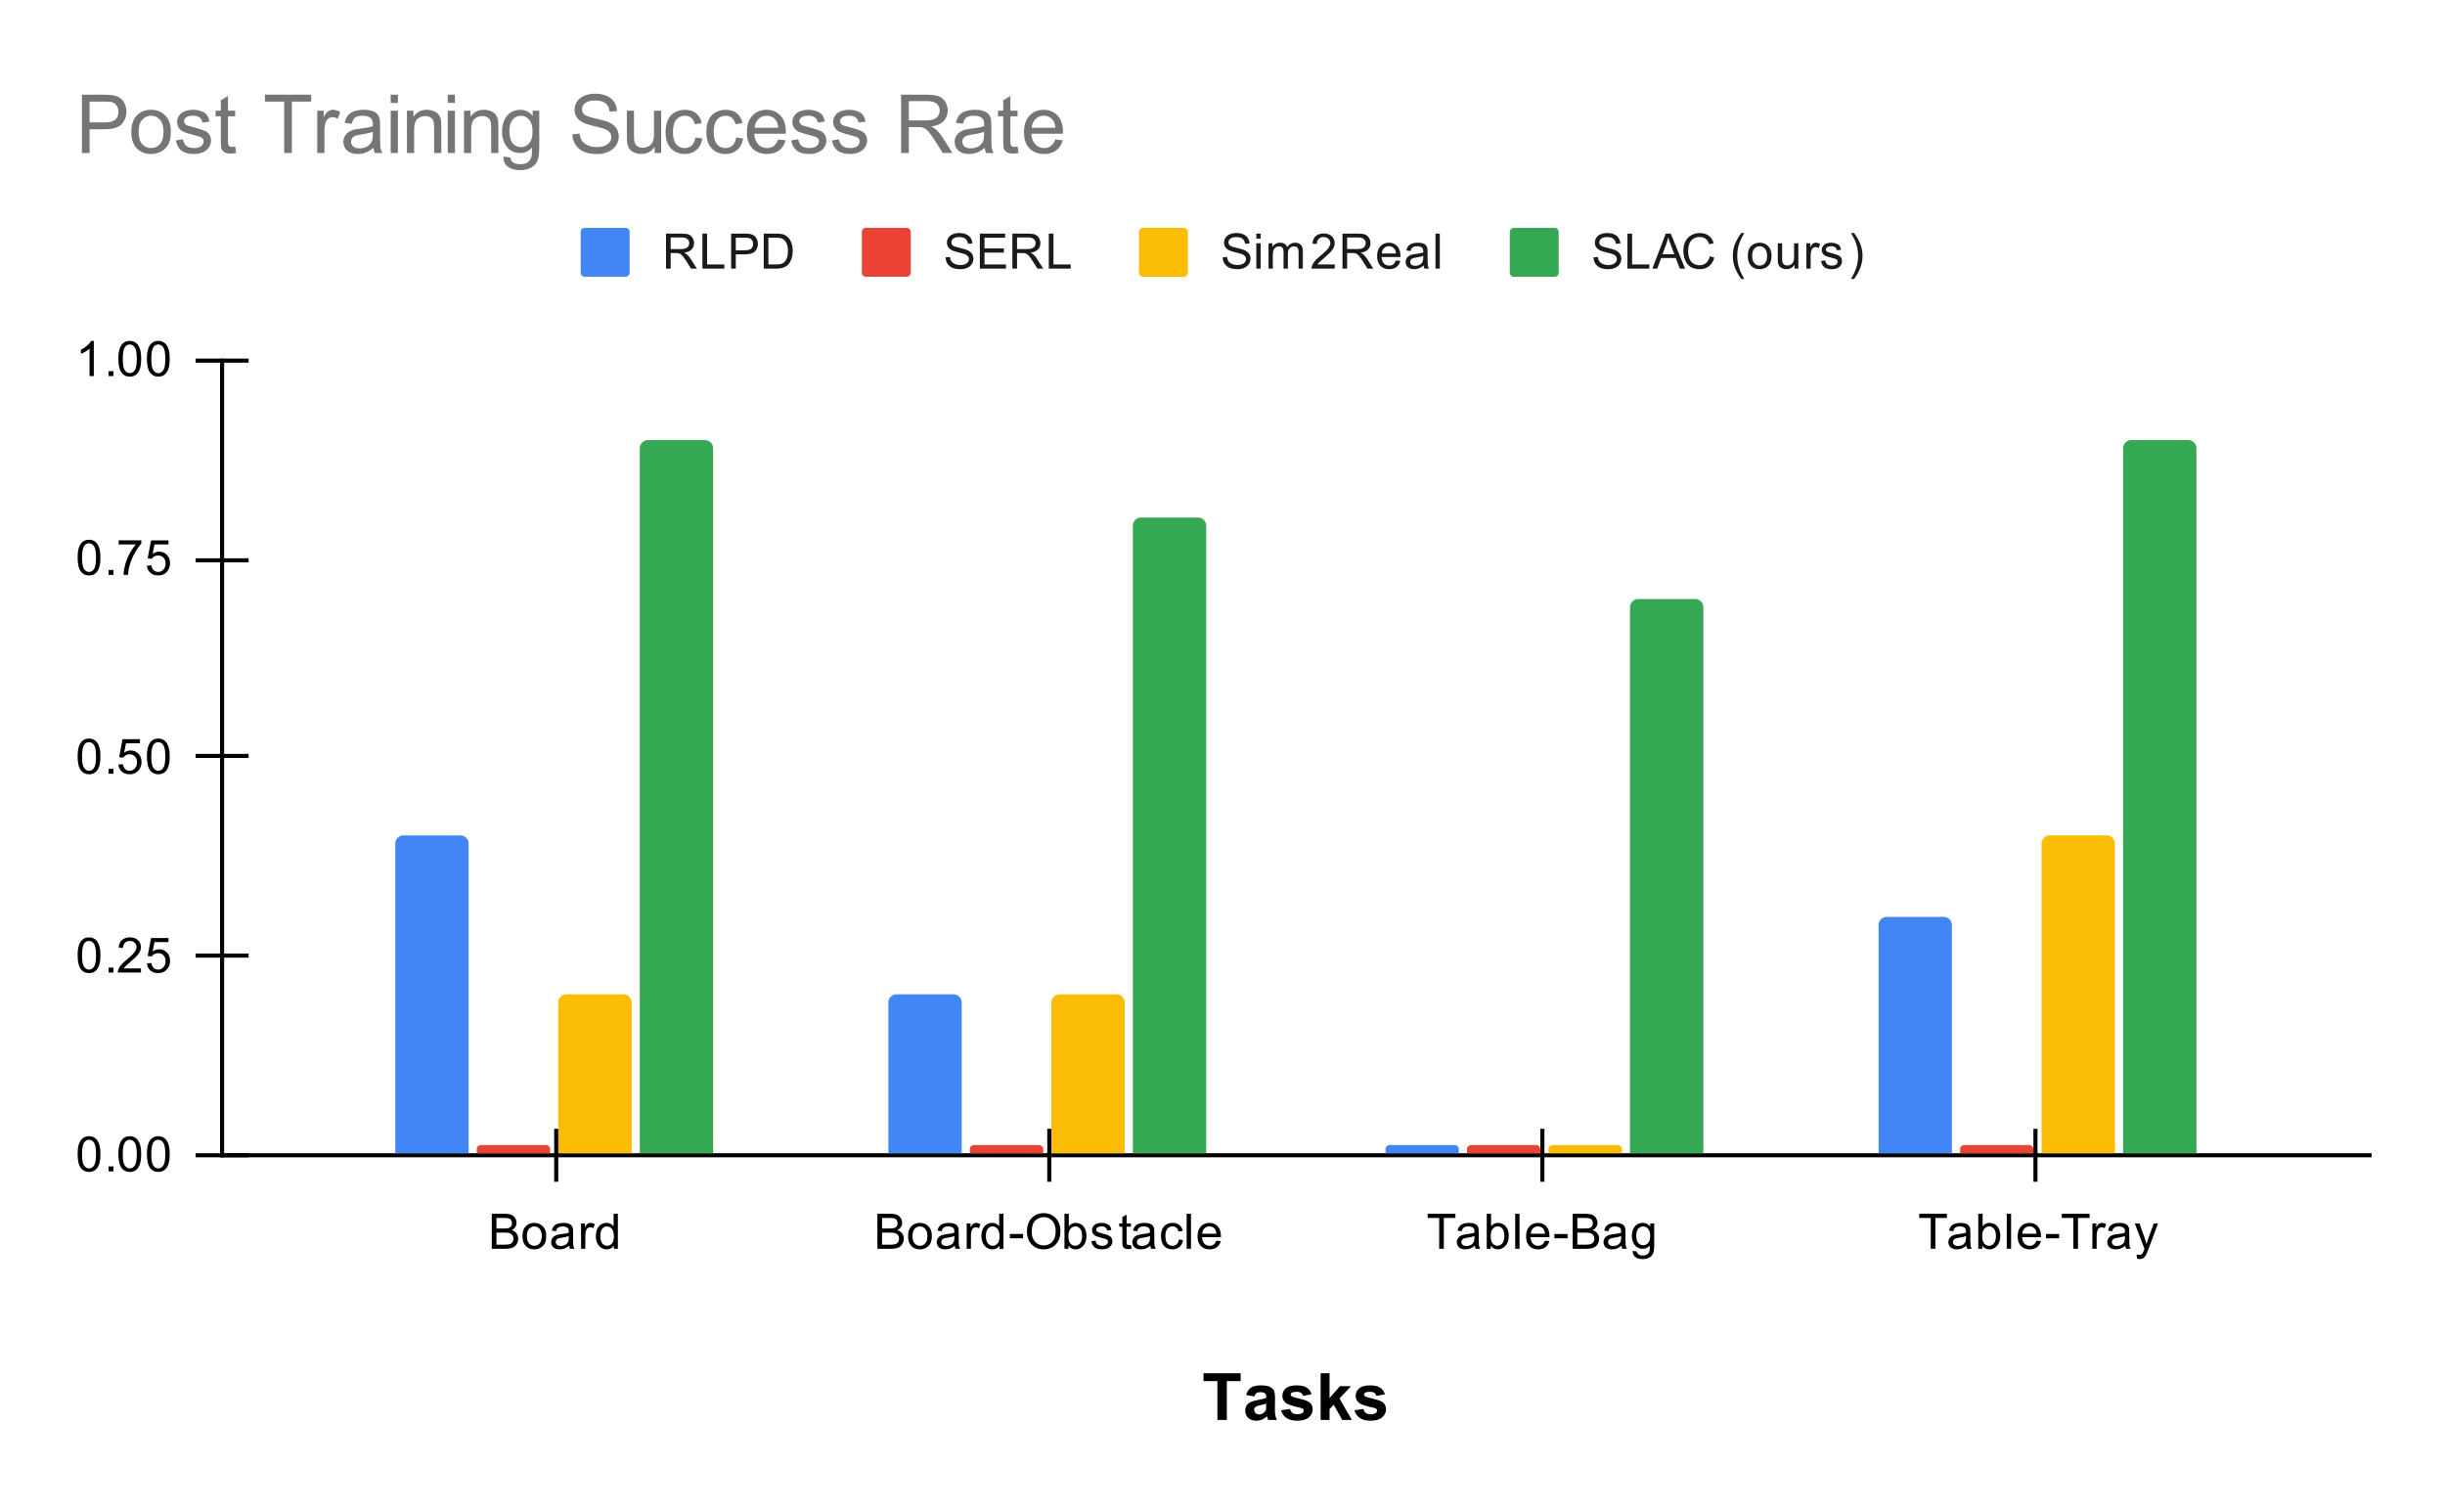 <svg version="1.1" viewBox="0.0 0.0 600.0 371.0" fill="none" stroke="none" stroke-linecap="square" stroke-miterlimit="10" width="600" height="371" xmlns:xlink="http://www.w3.org/1999/xlink" xmlns="http://www.w3.org/2000/svg"><path fill="#ffffff" d="M0 0L600.0 0L600.0 371.0L0 371.0L0 0Z" fill-rule="nonzero"/><path stroke="#000000" stroke-width="1.0" stroke-linecap="butt" stroke-opacity="0.0" d="M54.5 267.5L581.5 267.5" fill-rule="nonzero"/><path stroke="#000000" stroke-width="1.0" stroke-linecap="butt" stroke-opacity="0.0" d="M54.5 250.5L581.5 250.5" fill-rule="nonzero"/><path stroke="#000000" stroke-width="1.0" stroke-linecap="butt" stroke-opacity="0.0" d="M54.5 218.5L581.5 218.5" fill-rule="nonzero"/><path stroke="#000000" stroke-width="1.0" stroke-linecap="butt" stroke-opacity="0.0" d="M54.5 202.5L581.5 202.5" fill-rule="nonzero"/><path stroke="#000000" stroke-width="1.0" stroke-linecap="butt" stroke-opacity="0.0" d="M54.5 169.5L581.5 169.5" fill-rule="nonzero"/><path stroke="#000000" stroke-width="1.0" stroke-linecap="butt" stroke-opacity="0.0" d="M54.5 153.5L581.5 153.5" fill-rule="nonzero"/><path stroke="#000000" stroke-width="1.0" stroke-linecap="butt" stroke-opacity="0.0" d="M54.5 120.5L581.5 120.5" fill-rule="nonzero"/><path stroke="#000000" stroke-width="1.0" stroke-linecap="butt" stroke-opacity="0.0" d="M54.5 104.5L581.5 104.5" fill-rule="nonzero"/><path stroke="#000000" stroke-width="1.0" stroke-linecap="butt" d="M581.5 283.5L54.5 283.5" fill-rule="nonzero"/><path stroke="#000000" stroke-width="1.0" stroke-linecap="butt" d="M54.5 283.5L54.5 88.5" fill-rule="nonzero"/><clipPath id="id_0"><path d="M54.55 88.283L581.45 88.283L581.45 283.45L54.55 283.45L54.55 88.283Z" clip-rule="nonzero"/></clipPath><path stroke="#000000" stroke-width="2.0" stroke-linecap="butt" stroke-opacity="0.0" clip-path="url(#id_0)" d="M115.0 283.0L97.0 283.0L97.0 207.0C97.0 205.895 97.895 205.0 99.0 205.0L113.0 205.0C114.105 205.0 115.0 205.895 115.0 207.0Z" fill-rule="nonzero"/><path fill="#4285f4" clip-path="url(#id_0)" d="M115.0 283.0L97.0 283.0L97.0 207.0C97.0 205.895 97.895 205.0 99.0 205.0L113.0 205.0C114.105 205.0 115.0 205.895 115.0 207.0Z" fill-rule="nonzero"/><path stroke="#000000" stroke-width="2.0" stroke-linecap="butt" stroke-opacity="0.0" clip-path="url(#id_0)" d="M236.0 283.0L218.0 283.0L218.0 246.0C218.0 244.895 218.895 244.0 220.0 244.0L234.0 244.0C235.105 244.0 236.0 244.895 236.0 246.0Z" fill-rule="nonzero"/><path fill="#4285f4" clip-path="url(#id_0)" d="M236.0 283.0L218.0 283.0L218.0 246.0C218.0 244.895 218.895 244.0 220.0 244.0L234.0 244.0C235.105 244.0 236.0 244.895 236.0 246.0Z" fill-rule="nonzero"/><path stroke="#000000" stroke-width="2.0" stroke-linecap="butt" stroke-opacity="0.0" clip-path="url(#id_0)" d="M358.0 283.0L340.0 283.0L340.0 282.0C340.0 281.448 340.448 281.0 341.0 281.0L357.0 281.0C357.552 281.0 358.0 281.448 358.0 282.0Z" fill-rule="nonzero"/><path fill="#4285f4" clip-path="url(#id_0)" d="M358.0 283.0L340.0 283.0L340.0 282.0C340.0 281.448 340.448 281.0 341.0 281.0L357.0 281.0C357.552 281.0 358.0 281.448 358.0 282.0Z" fill-rule="nonzero"/><path stroke="#000000" stroke-width="2.0" stroke-linecap="butt" stroke-opacity="0.0" clip-path="url(#id_0)" d="M479.0 283.0L461.0 283.0L461.0 227.0C461.0 225.895 461.895 225.0 463.0 225.0L477.0 225.0C478.105 225.0 479.0 225.895 479.0 227.0Z" fill-rule="nonzero"/><path fill="#4285f4" clip-path="url(#id_0)" d="M479.0 283.0L461.0 283.0L461.0 227.0C461.0 225.895 461.895 225.0 463.0 225.0L477.0 225.0C478.105 225.0 479.0 225.895 479.0 227.0Z" fill-rule="nonzero"/><path stroke="#000000" stroke-width="2.0" stroke-linecap="butt" stroke-opacity="0.0" clip-path="url(#id_0)" d="M135.0 283.0L117.0 283.0L117.0 282.0C117.0 281.448 117.448 281.0 118.0 281.0L134.0 281.0C134.552 281.0 135.0 281.448 135.0 282.0Z" fill-rule="nonzero"/><path fill="#ea4335" clip-path="url(#id_0)" d="M135.0 283.0L117.0 283.0L117.0 282.0C117.0 281.448 117.448 281.0 118.0 281.0L134.0 281.0C134.552 281.0 135.0 281.448 135.0 282.0Z" fill-rule="nonzero"/><path stroke="#000000" stroke-width="2.0" stroke-linecap="butt" stroke-opacity="0.0" clip-path="url(#id_0)" d="M256.0 283.0L238.0 283.0L238.0 282.0C238.0 281.448 238.448 281.0 239.0 281.0L255.0 281.0C255.552 281.0 256.0 281.448 256.0 282.0Z" fill-rule="nonzero"/><path fill="#ea4335" clip-path="url(#id_0)" d="M256.0 283.0L238.0 283.0L238.0 282.0C238.0 281.448 238.448 281.0 239.0 281.0L255.0 281.0C255.552 281.0 256.0 281.448 256.0 282.0Z" fill-rule="nonzero"/><path stroke="#000000" stroke-width="2.0" stroke-linecap="butt" stroke-opacity="0.0" clip-path="url(#id_0)" d="M378.0 283.0L360.0 283.0L360.0 282.0C360.0 281.448 360.448 281.0 361.0 281.0L377.0 281.0C377.552 281.0 378.0 281.448 378.0 282.0Z" fill-rule="nonzero"/><path fill="#ea4335" clip-path="url(#id_0)" d="M378.0 283.0L360.0 283.0L360.0 282.0C360.0 281.448 360.448 281.0 361.0 281.0L377.0 281.0C377.552 281.0 378.0 281.448 378.0 282.0Z" fill-rule="nonzero"/><path stroke="#000000" stroke-width="2.0" stroke-linecap="butt" stroke-opacity="0.0" clip-path="url(#id_0)" d="M499.0 283.0L481.0 283.0L481.0 282.0C481.0 281.448 481.448 281.0 482.0 281.0L498.0 281.0C498.552 281.0 499.0 281.448 499.0 282.0Z" fill-rule="nonzero"/><path fill="#ea4335" clip-path="url(#id_0)" d="M499.0 283.0L481.0 283.0L481.0 282.0C481.0 281.448 481.448 281.0 482.0 281.0L498.0 281.0C498.552 281.0 499.0 281.448 499.0 282.0Z" fill-rule="nonzero"/><path stroke="#000000" stroke-width="2.0" stroke-linecap="butt" stroke-opacity="0.0" clip-path="url(#id_0)" d="M155.0 283.0L137.0 283.0L137.0 246.0C137.0 244.895 137.895 244.0 139.0 244.0L153.0 244.0C154.105 244.0 155.0 244.895 155.0 246.0Z" fill-rule="nonzero"/><path fill="#fbbc04" clip-path="url(#id_0)" d="M155.0 283.0L137.0 283.0L137.0 246.0C137.0 244.895 137.895 244.0 139.0 244.0L153.0 244.0C154.105 244.0 155.0 244.895 155.0 246.0Z" fill-rule="nonzero"/><path stroke="#000000" stroke-width="2.0" stroke-linecap="butt" stroke-opacity="0.0" clip-path="url(#id_0)" d="M276.0 283.0L258.0 283.0L258.0 246.0C258.0 244.895 258.895 244.0 260.0 244.0L274.0 244.0C275.105 244.0 276.0 244.895 276.0 246.0Z" fill-rule="nonzero"/><path fill="#fbbc04" clip-path="url(#id_0)" d="M276.0 283.0L258.0 283.0L258.0 246.0C258.0 244.895 258.895 244.0 260.0 244.0L274.0 244.0C275.105 244.0 276.0 244.895 276.0 246.0Z" fill-rule="nonzero"/><path stroke="#000000" stroke-width="2.0" stroke-linecap="butt" stroke-opacity="0.0" clip-path="url(#id_0)" d="M398.0 283.0L380.0 283.0L380.0 282.0C380.0 281.448 380.448 281.0 381.0 281.0L397.0 281.0C397.552 281.0 398.0 281.448 398.0 282.0Z" fill-rule="nonzero"/><path fill="#fbbc04" clip-path="url(#id_0)" d="M398.0 283.0L380.0 283.0L380.0 282.0C380.0 281.448 380.448 281.0 381.0 281.0L397.0 281.0C397.552 281.0 398.0 281.448 398.0 282.0Z" fill-rule="nonzero"/><path stroke="#000000" stroke-width="2.0" stroke-linecap="butt" stroke-opacity="0.0" clip-path="url(#id_0)" d="M519.0 283.0L501.0 283.0L501.0 207.0C501.0 205.895 501.895 205.0 503.0 205.0L517.0 205.0C518.105 205.0 519.0 205.895 519.0 207.0Z" fill-rule="nonzero"/><path fill="#fbbc04" clip-path="url(#id_0)" d="M519.0 283.0L501.0 283.0L501.0 207.0C501.0 205.895 501.895 205.0 503.0 205.0L517.0 205.0C518.105 205.0 519.0 205.895 519.0 207.0Z" fill-rule="nonzero"/><path stroke="#000000" stroke-width="2.0" stroke-linecap="butt" stroke-opacity="0.0" clip-path="url(#id_0)" d="M175.0 283.0L157.0 283.0L157.0 110.0C157.0 108.895 157.895 108.0 159.0 108.0L173.0 108.0C174.105 108.0 175.0 108.895 175.0 110.0Z" fill-rule="nonzero"/><path fill="#34a853" clip-path="url(#id_0)" d="M175.0 283.0L157.0 283.0L157.0 110.0C157.0 108.895 157.895 108.0 159.0 108.0L173.0 108.0C174.105 108.0 175.0 108.895 175.0 110.0Z" fill-rule="nonzero"/><path stroke="#000000" stroke-width="2.0" stroke-linecap="butt" stroke-opacity="0.0" clip-path="url(#id_0)" d="M296.0 283.0L278.0 283.0L278.0 129.0C278.0 127.895 278.895 127.0 280.0 127.0L294.0 127.0C295.105 127.0 296.0 127.895 296.0 129.0Z" fill-rule="nonzero"/><path fill="#34a853" clip-path="url(#id_0)" d="M296.0 283.0L278.0 283.0L278.0 129.0C278.0 127.895 278.895 127.0 280.0 127.0L294.0 127.0C295.105 127.0 296.0 127.895 296.0 129.0Z" fill-rule="nonzero"/><path stroke="#000000" stroke-width="2.0" stroke-linecap="butt" stroke-opacity="0.0" clip-path="url(#id_0)" d="M418.0 283.0L400.0 283.0L400.0 149.0C400.0 147.895 400.895 147.0 402.0 147.0L416.0 147.0C417.105 147.0 418.0 147.895 418.0 149.0Z" fill-rule="nonzero"/><path fill="#34a853" clip-path="url(#id_0)" d="M418.0 283.0L400.0 283.0L400.0 149.0C400.0 147.895 400.895 147.0 402.0 147.0L416.0 147.0C417.105 147.0 418.0 147.895 418.0 149.0Z" fill-rule="nonzero"/><path stroke="#000000" stroke-width="2.0" stroke-linecap="butt" stroke-opacity="0.0" clip-path="url(#id_0)" d="M539.0 283.0L521.0 283.0L521.0 110.0C521.0 108.895 521.895 108.0 523.0 108.0L537.0 108.0C538.105 108.0 539.0 108.895 539.0 110.0Z" fill-rule="nonzero"/><path fill="#34a853" clip-path="url(#id_0)" d="M539.0 283.0L521.0 283.0L521.0 110.0C521.0 108.895 521.895 108.0 523.0 108.0L537.0 108.0C538.105 108.0 539.0 108.895 539.0 110.0Z" fill-rule="nonzero"/><path stroke="#000000" stroke-width="1.0" stroke-linecap="butt" d="M136.5 289.5L136.5 277.5" fill-rule="nonzero"/><path stroke="#000000" stroke-width="1.0" stroke-linecap="butt" d="M257.5 289.5L257.5 277.5" fill-rule="nonzero"/><path stroke="#000000" stroke-width="1.0" stroke-linecap="butt" d="M378.5 289.5L378.5 277.5" fill-rule="nonzero"/><path stroke="#000000" stroke-width="1.0" stroke-linecap="butt" d="M499.5 289.5L499.5 277.5" fill-rule="nonzero"/><path stroke="#000000" stroke-width="1.0" stroke-linecap="butt" d="M48.5 283.5L60.5 283.5" fill-rule="nonzero"/><path stroke="#000000" stroke-width="1.0" stroke-linecap="butt" d="M48.5 234.5L60.5 234.5" fill-rule="nonzero"/><path stroke="#000000" stroke-width="1.0" stroke-linecap="butt" d="M48.5 185.5L60.5 185.5" fill-rule="nonzero"/><path stroke="#000000" stroke-width="1.0" stroke-linecap="butt" d="M48.5 137.5L60.5 137.5" fill-rule="nonzero"/><path stroke="#000000" stroke-width="1.0" stroke-linecap="butt" d="M48.5 88.5L60.5 88.5" fill-rule="nonzero"/><path fill="#000000" d="M298.75 348.45L298.75 338.934L295.344 338.934L295.344 336.997L304.453 336.997L304.453 338.934L301.062 338.934L301.062 348.45L298.75 348.45ZM307.797 342.684L305.797 342.325Q306.141 341.122 306.953 340.544Q307.781 339.966 309.391 339.966Q310.859 339.966 311.578 340.309Q312.297 340.653 312.594 341.2Q312.891 341.731 312.891 343.153L312.859 345.716Q312.859 346.809 312.969 347.341Q313.078 347.856 313.359 348.45L311.188 348.45Q311.109 348.231 310.984 347.794Q310.922 347.606 310.906 347.544Q310.344 348.091 309.703 348.372Q309.062 348.637 308.328 348.637Q307.047 348.637 306.312 347.95Q305.578 347.247 305.578 346.184Q305.578 345.481 305.906 344.934Q306.25 344.372 306.844 344.091Q307.453 343.794 308.594 343.575Q310.141 343.278 310.734 343.028L310.734 342.809Q310.734 342.184 310.422 341.919Q310.109 341.637 309.234 341.637Q308.656 341.637 308.328 341.872Q308.0 342.106 307.797 342.684ZM310.734 344.466Q310.312 344.606 309.391 344.809Q308.484 344.997 308.203 345.184Q307.766 345.481 307.766 345.95Q307.766 346.419 308.109 346.762Q308.453 347.091 308.984 347.091Q309.578 347.091 310.125 346.7Q310.516 346.403 310.641 345.966Q310.734 345.684 310.734 344.903L310.734 344.466ZM314.375 346.075L316.578 345.747Q316.719 346.387 317.141 346.716Q317.578 347.044 318.359 347.044Q319.203 347.044 319.641 346.731Q319.922 346.512 319.922 346.153Q319.922 345.903 319.766 345.731Q319.609 345.575 319.031 345.45Q316.375 344.856 315.672 344.372Q314.688 343.7 314.688 342.512Q314.688 341.434 315.531 340.7Q316.391 339.966 318.172 339.966Q319.875 339.966 320.703 340.528Q321.531 341.075 321.844 342.153L319.781 342.544Q319.641 342.059 319.266 341.809Q318.906 341.544 318.219 341.544Q317.344 341.544 316.969 341.778Q316.719 341.95 316.719 342.231Q316.719 342.466 316.938 342.622Q317.234 342.841 318.984 343.247Q320.75 343.637 321.438 344.216Q322.125 344.809 322.125 345.856Q322.125 346.997 321.172 347.825Q320.219 348.637 318.359 348.637Q316.656 348.637 315.672 347.95Q314.688 347.262 314.375 346.075ZM324.078 348.45L324.078 336.997L326.266 336.997L326.266 343.075L328.844 340.153L331.547 340.153L328.703 343.184L331.75 348.45L329.375 348.45L327.297 344.716L326.266 345.794L326.266 348.45L324.078 348.45ZM332.375 346.075L334.578 345.747Q334.719 346.387 335.141 346.716Q335.578 347.044 336.359 347.044Q337.203 347.044 337.641 346.731Q337.922 346.512 337.922 346.153Q337.922 345.903 337.766 345.731Q337.609 345.575 337.031 345.45Q334.375 344.856 333.672 344.372Q332.688 343.7 332.688 342.512Q332.688 341.434 333.531 340.7Q334.391 339.966 336.172 339.966Q337.875 339.966 338.703 340.528Q339.531 341.075 339.844 342.153L337.781 342.544Q337.641 342.059 337.266 341.809Q336.906 341.544 336.219 341.544Q335.344 341.544 334.969 341.778Q334.719 341.95 334.719 342.231Q334.719 342.466 334.938 342.622Q335.234 342.841 336.984 343.247Q338.75 343.637 339.438 344.216Q340.125 344.809 340.125 345.856Q340.125 346.997 339.172 347.825Q338.219 348.637 336.359 348.637Q334.656 348.637 333.672 347.95Q332.688 347.262 332.375 346.075Z" fill-rule="nonzero"/><path fill="#000000" d="M19.05 283.216Q19.05 281.684 19.363 280.762Q19.675 279.825 20.284 279.325Q20.909 278.825 21.847 278.825Q22.534 278.825 23.05 279.106Q23.581 279.387 23.925 279.919Q24.269 280.434 24.456 281.184Q24.644 281.934 24.644 283.216Q24.644 284.731 24.331 285.653Q24.034 286.575 23.409 287.091Q22.8 287.591 21.847 287.591Q20.613 287.591 19.894 286.7Q19.05 285.637 19.05 283.216ZM20.128 283.216Q20.128 285.325 20.628 286.028Q21.128 286.731 21.847 286.731Q22.581 286.731 23.066 286.028Q23.566 285.325 23.566 283.216Q23.566 281.091 23.066 280.403Q22.581 279.7 21.831 279.7Q21.113 279.7 20.675 280.309Q20.128 281.091 20.128 283.216ZM26.644 287.45L26.644 286.247L27.847 286.247L27.847 287.45L26.644 287.45ZM29.05 283.216Q29.05 281.684 29.363 280.762Q29.675 279.825 30.284 279.325Q30.909 278.825 31.847 278.825Q32.534 278.825 33.05 279.106Q33.581 279.387 33.925 279.919Q34.269 280.434 34.456 281.184Q34.644 281.934 34.644 283.216Q34.644 284.731 34.331 285.653Q34.034 286.575 33.409 287.091Q32.8 287.591 31.847 287.591Q30.613 287.591 29.894 286.7Q29.05 285.637 29.05 283.216ZM30.128 283.216Q30.128 285.325 30.628 286.028Q31.128 286.731 31.847 286.731Q32.581 286.731 33.066 286.028Q33.566 285.325 33.566 283.216Q33.566 281.091 33.066 280.403Q32.581 279.7 31.831 279.7Q31.113 279.7 30.675 280.309Q30.128 281.091 30.128 283.216ZM36.05 283.216Q36.05 281.684 36.362 280.762Q36.675 279.825 37.284 279.325Q37.909 278.825 38.847 278.825Q39.534 278.825 40.05 279.106Q40.581 279.387 40.925 279.919Q41.269 280.434 41.456 281.184Q41.644 281.934 41.644 283.216Q41.644 284.731 41.331 285.653Q41.034 286.575 40.409 287.091Q39.8 287.591 38.847 287.591Q37.612 287.591 36.894 286.7Q36.05 285.637 36.05 283.216ZM37.128 283.216Q37.128 285.325 37.628 286.028Q38.128 286.731 38.847 286.731Q39.581 286.731 40.066 286.028Q40.566 285.325 40.566 283.216Q40.566 281.091 40.066 280.403Q39.581 279.7 38.831 279.7Q38.112 279.7 37.675 280.309Q37.128 281.091 37.128 283.216Z" fill-rule="nonzero"/><path fill="#000000" d="M19.05 234.424Q19.05 232.893 19.363 231.971Q19.675 231.033 20.284 230.533Q20.909 230.033 21.847 230.033Q22.534 230.033 23.05 230.315Q23.581 230.596 23.925 231.127Q24.269 231.643 24.456 232.393Q24.644 233.143 24.644 234.424Q24.644 235.94 24.331 236.861Q24.034 237.783 23.409 238.299Q22.8 238.799 21.847 238.799Q20.613 238.799 19.894 237.908Q19.05 236.846 19.05 234.424ZM20.128 234.424Q20.128 236.533 20.628 237.236Q21.128 237.94 21.847 237.94Q22.581 237.94 23.066 237.236Q23.566 236.533 23.566 234.424Q23.566 232.299 23.066 231.611Q22.581 230.908 21.831 230.908Q21.113 230.908 20.675 231.518Q20.128 232.299 20.128 234.424ZM26.644 238.658L26.644 237.455L27.847 237.455L27.847 238.658L26.644 238.658ZM34.597 237.643L34.597 238.658L28.909 238.658Q28.909 238.283 29.034 237.924Q29.253 237.346 29.722 236.783Q30.206 236.221 31.113 235.486Q32.519 234.33 33.003 233.658Q33.503 232.986 33.503 232.393Q33.503 231.768 33.05 231.346Q32.597 230.908 31.878 230.908Q31.113 230.908 30.659 231.361Q30.206 231.815 30.191 232.627L29.113 232.518Q29.222 231.299 29.941 230.674Q30.675 230.033 31.909 230.033Q33.144 230.033 33.862 230.721Q34.581 231.408 34.581 232.424Q34.581 232.94 34.362 233.44Q34.159 233.924 33.659 234.486Q33.175 235.033 32.05 235.986Q31.097 236.783 30.816 237.08Q30.55 237.361 30.378 237.643L34.597 237.643ZM36.05 236.408L37.159 236.315Q37.284 237.127 37.722 237.533Q38.175 237.94 38.816 237.94Q39.566 237.94 40.097 237.361Q40.628 236.783 40.628 235.846Q40.628 234.94 40.112 234.424Q39.612 233.893 38.784 233.893Q38.284 233.893 37.862 234.127Q37.456 234.361 37.222 234.721L36.237 234.596L37.066 230.19L41.347 230.19L41.347 231.19L37.909 231.19L37.456 233.502Q38.222 232.955 39.066 232.955Q40.191 232.955 40.956 233.736Q41.737 234.518 41.737 235.752Q41.737 236.908 41.066 237.768Q40.237 238.799 38.816 238.799Q37.644 238.799 36.894 238.143Q36.159 237.486 36.05 236.408Z" fill-rule="nonzero"/><path fill="#000000" d="M19.05 185.632Q19.05 184.101 19.363 183.179Q19.675 182.242 20.284 181.742Q20.909 181.242 21.847 181.242Q22.534 181.242 23.05 181.523Q23.581 181.804 23.925 182.335Q24.269 182.851 24.456 183.601Q24.644 184.351 24.644 185.632Q24.644 187.148 24.331 188.07Q24.034 188.992 23.409 189.507Q22.8 190.007 21.847 190.007Q20.613 190.007 19.894 189.117Q19.05 188.054 19.05 185.632ZM20.128 185.632Q20.128 187.742 20.628 188.445Q21.128 189.148 21.847 189.148Q22.581 189.148 23.066 188.445Q23.566 187.742 23.566 185.632Q23.566 183.507 23.066 182.82Q22.581 182.117 21.831 182.117Q21.113 182.117 20.675 182.726Q20.128 183.507 20.128 185.632ZM26.644 189.867L26.644 188.664L27.847 188.664L27.847 189.867L26.644 189.867ZM29.05 187.617L30.159 187.523Q30.284 188.335 30.722 188.742Q31.175 189.148 31.816 189.148Q32.566 189.148 33.097 188.57Q33.628 187.992 33.628 187.054Q33.628 186.148 33.112 185.632Q32.612 185.101 31.784 185.101Q31.284 185.101 30.863 185.335Q30.456 185.57 30.222 185.929L29.238 185.804L30.066 181.398L34.347 181.398L34.347 182.398L30.909 182.398L30.456 184.71Q31.222 184.164 32.066 184.164Q33.191 184.164 33.956 184.945Q34.737 185.726 34.737 186.96Q34.737 188.117 34.066 188.976Q33.237 190.007 31.816 190.007Q30.644 190.007 29.894 189.351Q29.159 188.695 29.05 187.617ZM36.05 185.632Q36.05 184.101 36.362 183.179Q36.675 182.242 37.284 181.742Q37.909 181.242 38.847 181.242Q39.534 181.242 40.05 181.523Q40.581 181.804 40.925 182.335Q41.269 182.851 41.456 183.601Q41.644 184.351 41.644 185.632Q41.644 187.148 41.331 188.07Q41.034 188.992 40.409 189.507Q39.8 190.007 38.847 190.007Q37.612 190.007 36.894 189.117Q36.05 188.054 36.05 185.632ZM37.128 185.632Q37.128 187.742 37.628 188.445Q38.128 189.148 38.847 189.148Q39.581 189.148 40.066 188.445Q40.566 187.742 40.566 185.632Q40.566 183.507 40.066 182.82Q39.581 182.117 38.831 182.117Q38.112 182.117 37.675 182.726Q37.128 183.507 37.128 185.632Z" fill-rule="nonzero"/><path fill="#000000" d="M19.05 136.841Q19.05 135.309 19.363 134.387Q19.675 133.45 20.284 132.95Q20.909 132.45 21.847 132.45Q22.534 132.45 23.05 132.731Q23.581 133.012 23.925 133.544Q24.269 134.059 24.456 134.809Q24.644 135.559 24.644 136.841Q24.644 138.356 24.331 139.278Q24.034 140.2 23.409 140.716Q22.8 141.216 21.847 141.216Q20.613 141.216 19.894 140.325Q19.05 139.262 19.05 136.841ZM20.128 136.841Q20.128 138.95 20.628 139.653Q21.128 140.356 21.847 140.356Q22.581 140.356 23.066 139.653Q23.566 138.95 23.566 136.841Q23.566 134.716 23.066 134.028Q22.581 133.325 21.831 133.325Q21.113 133.325 20.675 133.934Q20.128 134.716 20.128 136.841ZM26.644 141.075L26.644 139.872L27.847 139.872L27.847 141.075L26.644 141.075ZM29.113 133.606L29.113 132.591L34.675 132.591L34.675 133.419Q33.862 134.294 33.05 135.747Q32.253 137.184 31.816 138.716Q31.488 139.794 31.409 141.075L30.316 141.075Q30.331 140.059 30.706 138.622Q31.097 137.184 31.8 135.856Q32.519 134.528 33.331 133.606L29.113 133.606ZM36.05 138.825L37.159 138.731Q37.284 139.544 37.722 139.95Q38.175 140.356 38.816 140.356Q39.566 140.356 40.097 139.778Q40.628 139.2 40.628 138.262Q40.628 137.356 40.112 136.841Q39.612 136.309 38.784 136.309Q38.284 136.309 37.862 136.544Q37.456 136.778 37.222 137.137L36.237 137.012L37.066 132.606L41.347 132.606L41.347 133.606L37.909 133.606L37.456 135.919Q38.222 135.372 39.066 135.372Q40.191 135.372 40.956 136.153Q41.737 136.934 41.737 138.169Q41.737 139.325 41.066 140.184Q40.237 141.216 38.816 141.216Q37.644 141.216 36.894 140.559Q36.159 139.903 36.05 138.825Z" fill-rule="nonzero"/><path fill="#000000" d="M23.019 92.283L21.972 92.283L21.972 85.565Q21.581 85.924 20.956 86.299Q20.347 86.658 19.863 86.83L19.863 85.815Q20.738 85.393 21.394 84.815Q22.066 84.221 22.347 83.658L23.019 83.658L23.019 92.283ZM26.644 92.283L26.644 91.08L27.847 91.08L27.847 92.283L26.644 92.283ZM29.05 88.049Q29.05 86.518 29.363 85.596Q29.675 84.658 30.284 84.158Q30.909 83.658 31.847 83.658Q32.534 83.658 33.05 83.94Q33.581 84.221 33.925 84.752Q34.269 85.268 34.456 86.018Q34.644 86.768 34.644 88.049Q34.644 89.565 34.331 90.486Q34.034 91.408 33.409 91.924Q32.8 92.424 31.847 92.424Q30.613 92.424 29.894 91.533Q29.05 90.471 29.05 88.049ZM30.128 88.049Q30.128 90.158 30.628 90.861Q31.128 91.565 31.847 91.565Q32.581 91.565 33.066 90.861Q33.566 90.158 33.566 88.049Q33.566 85.924 33.066 85.236Q32.581 84.533 31.831 84.533Q31.113 84.533 30.675 85.143Q30.128 85.924 30.128 88.049ZM36.05 88.049Q36.05 86.518 36.362 85.596Q36.675 84.658 37.284 84.158Q37.909 83.658 38.847 83.658Q39.534 83.658 40.05 83.94Q40.581 84.221 40.925 84.752Q41.269 85.268 41.456 86.018Q41.644 86.768 41.644 88.049Q41.644 89.565 41.331 90.486Q41.034 91.408 40.409 91.924Q39.8 92.424 38.847 92.424Q37.612 92.424 36.894 91.533Q36.05 90.471 36.05 88.049ZM37.128 88.049Q37.128 90.158 37.628 90.861Q38.128 91.565 38.847 91.565Q39.581 91.565 40.066 90.861Q40.566 90.158 40.566 88.049Q40.566 85.924 40.066 85.236Q39.581 84.533 38.831 84.533Q38.112 84.533 37.675 85.143Q37.128 85.924 37.128 88.049Z" fill-rule="nonzero"/><path fill="#000000" d="M120.685 306.45L120.685 297.856L123.92 297.856Q124.904 297.856 125.498 298.122Q126.092 298.387 126.42 298.934Q126.763 299.466 126.763 300.059Q126.763 300.606 126.467 301.091Q126.17 301.575 125.56 301.872Q126.342 302.106 126.748 302.669Q127.17 303.216 127.17 303.966Q127.17 304.559 126.92 305.091Q126.67 305.606 126.295 305.887Q125.92 306.169 125.342 306.309Q124.779 306.45 123.967 306.45L120.685 306.45ZM121.826 301.466L123.685 301.466Q124.435 301.466 124.763 301.372Q125.201 301.247 125.42 300.95Q125.638 300.637 125.638 300.184Q125.638 299.762 125.435 299.434Q125.232 299.106 124.842 298.997Q124.467 298.872 123.545 298.872L121.826 298.872L121.826 301.466ZM121.826 305.434L123.967 305.434Q124.513 305.434 124.732 305.387Q125.138 305.325 125.388 305.169Q125.654 304.997 125.826 304.684Q125.998 304.372 125.998 303.966Q125.998 303.481 125.748 303.122Q125.513 302.762 125.076 302.622Q124.638 302.481 123.81 302.481L121.826 302.481L121.826 305.434ZM128.217 303.341Q128.217 301.606 129.17 300.778Q129.967 300.091 131.123 300.091Q132.404 300.091 133.217 300.934Q134.045 301.762 134.045 303.247Q134.045 304.45 133.685 305.137Q133.326 305.825 132.623 306.216Q131.935 306.591 131.123 306.591Q129.826 306.591 129.013 305.762Q128.217 304.919 128.217 303.341ZM129.295 303.341Q129.295 304.528 129.81 305.122Q130.342 305.716 131.123 305.716Q131.92 305.716 132.435 305.122Q132.951 304.528 132.951 303.309Q132.951 302.153 132.42 301.559Q131.904 300.966 131.123 300.966Q130.342 300.966 129.81 301.559Q129.295 302.137 129.295 303.341ZM139.67 305.684Q139.076 306.184 138.529 306.387Q137.998 306.591 137.373 306.591Q136.342 306.591 135.795 306.091Q135.248 305.591 135.248 304.809Q135.248 304.356 135.451 303.981Q135.654 303.591 135.998 303.372Q136.342 303.137 136.763 303.028Q137.06 302.934 137.701 302.856Q138.967 302.716 139.576 302.497Q139.576 302.278 139.576 302.231Q139.576 301.575 139.279 301.309Q138.873 300.966 138.076 300.966Q137.342 300.966 136.982 301.231Q136.623 301.481 136.451 302.137L135.42 301.997Q135.56 301.341 135.888 300.934Q136.217 300.528 136.826 300.309Q137.435 300.091 138.232 300.091Q139.029 300.091 139.529 300.278Q140.029 300.466 140.263 300.747Q140.498 301.028 140.592 301.466Q140.638 301.731 140.638 302.434L140.638 303.841Q140.638 305.309 140.701 305.7Q140.779 306.091 140.982 306.45L139.873 306.45Q139.717 306.122 139.67 305.684ZM139.576 303.325Q138.998 303.559 137.857 303.731Q137.201 303.825 136.935 303.95Q136.67 304.059 136.513 304.278Q136.373 304.497 136.373 304.778Q136.373 305.2 136.685 305.481Q137.013 305.762 137.623 305.762Q138.232 305.762 138.701 305.497Q139.185 305.231 139.404 304.762Q139.576 304.403 139.576 303.716L139.576 303.325ZM142.592 306.45L142.592 300.231L143.545 300.231L143.545 301.169Q143.904 300.512 144.201 300.309Q144.513 300.091 144.888 300.091Q145.42 300.091 145.967 300.419L145.607 301.403Q145.217 301.169 144.842 301.169Q144.482 301.169 144.201 301.387Q143.935 301.591 143.826 301.966Q143.638 302.528 143.638 303.184L143.638 306.45L142.592 306.45ZM150.638 306.45L150.638 305.669Q150.045 306.591 148.904 306.591Q148.154 306.591 147.529 306.184Q146.904 305.762 146.56 305.028Q146.217 304.294 146.217 303.341Q146.217 302.419 146.529 301.653Q146.842 300.887 147.467 300.497Q148.092 300.091 148.857 300.091Q149.42 300.091 149.857 300.325Q150.295 300.559 150.576 300.934L150.576 297.856L151.623 297.856L151.623 306.45L150.638 306.45ZM147.31 303.341Q147.31 304.544 147.81 305.137Q148.31 305.716 148.998 305.716Q149.685 305.716 150.17 305.153Q150.654 304.591 150.654 303.434Q150.654 302.153 150.154 301.559Q149.67 300.966 148.951 300.966Q148.248 300.966 147.779 301.544Q147.31 302.106 147.31 303.341Z" fill-rule="nonzero"/><path fill="#000000" d="M215.312 306.45L215.312 297.856L218.546 297.856Q219.531 297.856 220.124 298.122Q220.718 298.387 221.046 298.934Q221.39 299.466 221.39 300.059Q221.39 300.606 221.093 301.091Q220.796 301.575 220.187 301.872Q220.968 302.106 221.374 302.669Q221.796 303.216 221.796 303.966Q221.796 304.559 221.546 305.091Q221.296 305.606 220.921 305.887Q220.546 306.169 219.968 306.309Q219.406 306.45 218.593 306.45L215.312 306.45ZM216.452 301.466L218.312 301.466Q219.062 301.466 219.39 301.372Q219.827 301.247 220.046 300.95Q220.265 300.637 220.265 300.184Q220.265 299.762 220.062 299.434Q219.859 299.106 219.468 298.997Q219.093 298.872 218.171 298.872L216.452 298.872L216.452 301.466ZM216.452 305.434L218.593 305.434Q219.14 305.434 219.359 305.387Q219.765 305.325 220.015 305.169Q220.281 304.997 220.452 304.684Q220.624 304.372 220.624 303.966Q220.624 303.481 220.374 303.122Q220.14 302.762 219.702 302.622Q219.265 302.481 218.437 302.481L216.452 302.481L216.452 305.434ZM222.843 303.341Q222.843 301.606 223.796 300.778Q224.593 300.091 225.749 300.091Q227.031 300.091 227.843 300.934Q228.671 301.762 228.671 303.247Q228.671 304.45 228.312 305.137Q227.952 305.825 227.249 306.216Q226.562 306.591 225.749 306.591Q224.452 306.591 223.64 305.762Q222.843 304.919 222.843 303.341ZM223.921 303.341Q223.921 304.528 224.437 305.122Q224.968 305.716 225.749 305.716Q226.546 305.716 227.062 305.122Q227.577 304.528 227.577 303.309Q227.577 302.153 227.046 301.559Q226.531 300.966 225.749 300.966Q224.968 300.966 224.437 301.559Q223.921 302.137 223.921 303.341ZM234.296 305.684Q233.702 306.184 233.156 306.387Q232.624 306.591 231.999 306.591Q230.968 306.591 230.421 306.091Q229.874 305.591 229.874 304.809Q229.874 304.356 230.077 303.981Q230.281 303.591 230.624 303.372Q230.968 303.137 231.39 303.028Q231.687 302.934 232.327 302.856Q233.593 302.716 234.202 302.497Q234.202 302.278 234.202 302.231Q234.202 301.575 233.906 301.309Q233.499 300.966 232.702 300.966Q231.968 300.966 231.609 301.231Q231.249 301.481 231.077 302.137L230.046 301.997Q230.187 301.341 230.515 300.934Q230.843 300.528 231.452 300.309Q232.062 300.091 232.859 300.091Q233.656 300.091 234.156 300.278Q234.656 300.466 234.89 300.747Q235.124 301.028 235.218 301.466Q235.265 301.731 235.265 302.434L235.265 303.841Q235.265 305.309 235.327 305.7Q235.406 306.091 235.609 306.45L234.499 306.45Q234.343 306.122 234.296 305.684ZM234.202 303.325Q233.624 303.559 232.484 303.731Q231.827 303.825 231.562 303.95Q231.296 304.059 231.14 304.278Q230.999 304.497 230.999 304.778Q230.999 305.2 231.312 305.481Q231.64 305.762 232.249 305.762Q232.859 305.762 233.327 305.497Q233.812 305.231 234.031 304.762Q234.202 304.403 234.202 303.716L234.202 303.325ZM237.218 306.45L237.218 300.231L238.171 300.231L238.171 301.169Q238.531 300.512 238.827 300.309Q239.14 300.091 239.515 300.091Q240.046 300.091 240.593 300.419L240.234 301.403Q239.843 301.169 239.468 301.169Q239.109 301.169 238.827 301.387Q238.562 301.591 238.452 301.966Q238.265 302.528 238.265 303.184L238.265 306.45L237.218 306.45ZM245.265 306.45L245.265 305.669Q244.671 306.591 243.531 306.591Q242.781 306.591 242.156 306.184Q241.531 305.762 241.187 305.028Q240.843 304.294 240.843 303.341Q240.843 302.419 241.156 301.653Q241.468 300.887 242.093 300.497Q242.718 300.091 243.484 300.091Q244.046 300.091 244.484 300.325Q244.921 300.559 245.202 300.934L245.202 297.856L246.249 297.856L246.249 306.45L245.265 306.45ZM241.937 303.341Q241.937 304.544 242.437 305.137Q242.937 305.716 243.624 305.716Q244.312 305.716 244.796 305.153Q245.281 304.591 245.281 303.434Q245.281 302.153 244.781 301.559Q244.296 300.966 243.577 300.966Q242.874 300.966 242.406 301.544Q241.937 302.106 241.937 303.341ZM247.812 303.872L247.812 302.809L251.062 302.809L251.062 303.872L247.812 303.872ZM252.015 302.262Q252.015 300.122 253.156 298.919Q254.312 297.7 256.124 297.7Q257.327 297.7 258.281 298.278Q259.234 298.841 259.734 299.856Q260.234 300.872 260.234 302.169Q260.234 303.466 259.702 304.497Q259.171 305.528 258.202 306.059Q257.249 306.591 256.124 306.591Q254.906 306.591 253.952 306.012Q252.999 305.419 252.499 304.419Q252.015 303.403 252.015 302.262ZM253.187 302.278Q253.187 303.841 254.015 304.731Q254.859 305.622 256.124 305.622Q257.406 305.622 258.234 304.731Q259.062 303.825 259.062 302.153Q259.062 301.106 258.702 300.325Q258.359 299.544 257.671 299.122Q256.984 298.684 256.14 298.684Q254.937 298.684 254.062 299.512Q253.187 300.341 253.187 302.278ZM262.202 306.45L261.218 306.45L261.218 297.856L262.281 297.856L262.281 300.919Q262.952 300.091 263.984 300.091Q264.562 300.091 265.062 300.325Q265.577 300.544 265.906 300.966Q266.249 301.387 266.437 301.981Q266.624 302.575 266.624 303.247Q266.624 304.841 265.827 305.716Q265.031 306.591 263.937 306.591Q262.827 306.591 262.202 305.669L262.202 306.45ZM262.187 303.294Q262.187 304.403 262.499 304.903Q262.999 305.716 263.843 305.716Q264.531 305.716 265.031 305.122Q265.546 304.528 265.546 303.325Q265.546 302.106 265.062 301.528Q264.577 300.95 263.89 300.95Q263.202 300.95 262.687 301.559Q262.187 302.153 262.187 303.294ZM267.812 304.591L268.843 304.434Q268.937 305.059 269.327 305.387Q269.734 305.716 270.468 305.716Q271.187 305.716 271.531 305.434Q271.89 305.137 271.89 304.731Q271.89 304.372 271.577 304.169Q271.359 304.028 270.499 303.809Q269.343 303.512 268.89 303.309Q268.452 303.091 268.218 302.716Q267.984 302.341 267.984 301.872Q267.984 301.466 268.171 301.106Q268.359 300.747 268.687 300.512Q268.937 300.341 269.359 300.216Q269.781 300.091 270.281 300.091Q270.999 300.091 271.546 300.309Q272.109 300.512 272.374 300.872Q272.64 301.231 272.734 301.825L271.702 301.966Q271.64 301.497 271.296 301.231Q270.968 300.95 270.343 300.95Q269.624 300.95 269.312 301.2Q268.999 301.434 268.999 301.762Q268.999 301.966 269.124 302.122Q269.265 302.294 269.531 302.403Q269.687 302.466 270.468 302.669Q271.593 302.981 272.031 303.169Q272.468 303.356 272.718 303.716Q272.968 304.075 272.968 304.622Q272.968 305.153 272.656 305.622Q272.359 306.075 271.781 306.341Q271.202 306.591 270.468 306.591Q269.249 306.591 268.609 306.091Q267.984 305.575 267.812 304.591ZM277.531 305.512L277.687 306.434Q277.234 306.528 276.89 306.528Q276.312 306.528 275.999 306.356Q275.687 306.169 275.546 305.872Q275.421 305.575 275.421 304.622L275.421 301.044L274.656 301.044L274.656 300.231L275.421 300.231L275.421 298.684L276.468 298.059L276.468 300.231L277.531 300.231L277.531 301.044L276.468 301.044L276.468 304.684Q276.468 305.137 276.515 305.262Q276.577 305.387 276.702 305.466Q276.827 305.544 277.062 305.544Q277.249 305.544 277.531 305.512ZM282.296 305.684Q281.702 306.184 281.156 306.387Q280.624 306.591 279.999 306.591Q278.968 306.591 278.421 306.091Q277.874 305.591 277.874 304.809Q277.874 304.356 278.077 303.981Q278.281 303.591 278.624 303.372Q278.968 303.137 279.39 303.028Q279.687 302.934 280.327 302.856Q281.593 302.716 282.202 302.497Q282.202 302.278 282.202 302.231Q282.202 301.575 281.906 301.309Q281.499 300.966 280.702 300.966Q279.968 300.966 279.609 301.231Q279.249 301.481 279.077 302.137L278.046 301.997Q278.187 301.341 278.515 300.934Q278.843 300.528 279.452 300.309Q280.062 300.091 280.859 300.091Q281.656 300.091 282.156 300.278Q282.656 300.466 282.89 300.747Q283.124 301.028 283.218 301.466Q283.265 301.731 283.265 302.434L283.265 303.841Q283.265 305.309 283.327 305.7Q283.406 306.091 283.609 306.45L282.499 306.45Q282.343 306.122 282.296 305.684ZM282.202 303.325Q281.624 303.559 280.484 303.731Q279.827 303.825 279.562 303.95Q279.296 304.059 279.14 304.278Q278.999 304.497 278.999 304.778Q278.999 305.2 279.312 305.481Q279.64 305.762 280.249 305.762Q280.859 305.762 281.327 305.497Q281.812 305.231 282.031 304.762Q282.202 304.403 282.202 303.716L282.202 303.325ZM289.296 304.169L290.327 304.309Q290.156 305.372 289.452 305.981Q288.749 306.591 287.734 306.591Q286.452 306.591 285.671 305.762Q284.906 304.919 284.906 303.356Q284.906 302.356 285.234 301.606Q285.577 300.841 286.249 300.466Q286.937 300.091 287.749 300.091Q288.749 300.091 289.39 300.606Q290.046 301.106 290.234 302.059L289.202 302.216Q289.062 301.591 288.687 301.278Q288.312 300.95 287.781 300.95Q286.984 300.95 286.484 301.528Q285.984 302.091 285.984 303.325Q285.984 304.591 286.468 305.153Q286.952 305.716 287.718 305.716Q288.343 305.716 288.749 305.341Q289.171 304.966 289.296 304.169ZM291.202 306.45L291.202 297.856L292.265 297.856L292.265 306.45L291.202 306.45ZM298.484 304.45L299.577 304.575Q299.327 305.528 298.624 306.059Q297.921 306.591 296.843 306.591Q295.484 306.591 294.671 305.747Q293.874 304.903 293.874 303.387Q293.874 301.825 294.687 300.966Q295.499 300.091 296.781 300.091Q298.031 300.091 298.812 300.934Q299.609 301.778 299.609 303.325Q299.609 303.419 299.609 303.606L294.968 303.606Q295.031 304.637 295.546 305.184Q296.062 305.716 296.843 305.716Q297.421 305.716 297.827 305.419Q298.249 305.106 298.484 304.45ZM295.031 302.747L298.499 302.747Q298.437 301.95 298.109 301.559Q297.593 300.95 296.796 300.95Q296.062 300.95 295.562 301.434Q295.077 301.919 295.031 302.747Z" fill-rule="nonzero"/><path fill="#000000" d="M353.173 306.45L353.173 298.872L350.344 298.872L350.344 297.856L357.157 297.856L357.157 298.872L354.313 298.872L354.313 306.45L353.173 306.45ZM361.923 305.684Q361.329 306.184 360.782 306.387Q360.251 306.591 359.626 306.591Q358.594 306.591 358.048 306.091Q357.501 305.591 357.501 304.809Q357.501 304.356 357.704 303.981Q357.907 303.591 358.251 303.372Q358.594 303.137 359.016 303.028Q359.313 302.934 359.954 302.856Q361.219 302.716 361.829 302.497Q361.829 302.278 361.829 302.231Q361.829 301.575 361.532 301.309Q361.126 300.966 360.329 300.966Q359.594 300.966 359.235 301.231Q358.876 301.481 358.704 302.137L357.673 301.997Q357.813 301.341 358.141 300.934Q358.469 300.528 359.079 300.309Q359.688 300.091 360.485 300.091Q361.282 300.091 361.782 300.278Q362.282 300.466 362.516 300.747Q362.751 301.028 362.844 301.466Q362.891 301.731 362.891 302.434L362.891 303.841Q362.891 305.309 362.954 305.7Q363.032 306.091 363.235 306.45L362.126 306.45Q361.969 306.122 361.923 305.684ZM361.829 303.325Q361.251 303.559 360.11 303.731Q359.454 303.825 359.188 303.95Q358.923 304.059 358.766 304.278Q358.626 304.497 358.626 304.778Q358.626 305.2 358.938 305.481Q359.266 305.762 359.876 305.762Q360.485 305.762 360.954 305.497Q361.438 305.231 361.657 304.762Q361.829 304.403 361.829 303.716L361.829 303.325ZM365.829 306.45L364.844 306.45L364.844 297.856L365.907 297.856L365.907 300.919Q366.579 300.091 367.61 300.091Q368.188 300.091 368.688 300.325Q369.204 300.544 369.532 300.966Q369.876 301.387 370.063 301.981Q370.251 302.575 370.251 303.247Q370.251 304.841 369.454 305.716Q368.657 306.591 367.563 306.591Q366.454 306.591 365.829 305.669L365.829 306.45ZM365.813 303.294Q365.813 304.403 366.126 304.903Q366.626 305.716 367.469 305.716Q368.157 305.716 368.657 305.122Q369.173 304.528 369.173 303.325Q369.173 302.106 368.688 301.528Q368.204 300.95 367.516 300.95Q366.829 300.95 366.313 301.559Q365.813 302.153 365.813 303.294ZM371.829 306.45L371.829 297.856L372.891 297.856L372.891 306.45L371.829 306.45ZM379.11 304.45L380.204 304.575Q379.954 305.528 379.251 306.059Q378.548 306.591 377.469 306.591Q376.11 306.591 375.298 305.747Q374.501 304.903 374.501 303.387Q374.501 301.825 375.313 300.966Q376.126 300.091 377.407 300.091Q378.657 300.091 379.438 300.934Q380.235 301.778 380.235 303.325Q380.235 303.419 380.235 303.606L375.594 303.606Q375.657 304.637 376.173 305.184Q376.688 305.716 377.469 305.716Q378.048 305.716 378.454 305.419Q378.876 305.106 379.11 304.45ZM375.657 302.747L379.126 302.747Q379.063 301.95 378.735 301.559Q378.219 300.95 377.423 300.95Q376.688 300.95 376.188 301.434Q375.704 301.919 375.657 302.747ZM381.438 303.872L381.438 302.809L384.688 302.809L384.688 303.872L381.438 303.872ZM385.938 306.45L385.938 297.856L389.173 297.856Q390.157 297.856 390.751 298.122Q391.344 298.387 391.673 298.934Q392.016 299.466 392.016 300.059Q392.016 300.606 391.719 301.091Q391.423 301.575 390.813 301.872Q391.594 302.106 392.001 302.669Q392.423 303.216 392.423 303.966Q392.423 304.559 392.173 305.091Q391.923 305.606 391.548 305.887Q391.173 306.169 390.594 306.309Q390.032 306.45 389.219 306.45L385.938 306.45ZM387.079 301.466L388.938 301.466Q389.688 301.466 390.016 301.372Q390.454 301.247 390.673 300.95Q390.891 300.637 390.891 300.184Q390.891 299.762 390.688 299.434Q390.485 299.106 390.094 298.997Q389.719 298.872 388.798 298.872L387.079 298.872L387.079 301.466ZM387.079 305.434L389.219 305.434Q389.766 305.434 389.985 305.387Q390.391 305.325 390.641 305.169Q390.907 304.997 391.079 304.684Q391.251 304.372 391.251 303.966Q391.251 303.481 391.001 303.122Q390.766 302.762 390.329 302.622Q389.891 302.481 389.063 302.481L387.079 302.481L387.079 305.434ZM397.923 305.684Q397.329 306.184 396.782 306.387Q396.251 306.591 395.626 306.591Q394.594 306.591 394.048 306.091Q393.501 305.591 393.501 304.809Q393.501 304.356 393.704 303.981Q393.907 303.591 394.251 303.372Q394.594 303.137 395.016 303.028Q395.313 302.934 395.954 302.856Q397.219 302.716 397.829 302.497Q397.829 302.278 397.829 302.231Q397.829 301.575 397.532 301.309Q397.126 300.966 396.329 300.966Q395.594 300.966 395.235 301.231Q394.876 301.481 394.704 302.137L393.673 301.997Q393.813 301.341 394.141 300.934Q394.469 300.528 395.079 300.309Q395.688 300.091 396.485 300.091Q397.282 300.091 397.782 300.278Q398.282 300.466 398.516 300.747Q398.751 301.028 398.844 301.466Q398.891 301.731 398.891 302.434L398.891 303.841Q398.891 305.309 398.954 305.7Q399.032 306.091 399.235 306.45L398.126 306.45Q397.969 306.122 397.923 305.684ZM397.829 303.325Q397.251 303.559 396.11 303.731Q395.454 303.825 395.188 303.95Q394.923 304.059 394.766 304.278Q394.626 304.497 394.626 304.778Q394.626 305.2 394.938 305.481Q395.266 305.762 395.876 305.762Q396.485 305.762 396.954 305.497Q397.438 305.231 397.657 304.762Q397.829 304.403 397.829 303.716L397.829 303.325ZM400.657 306.966L401.688 307.122Q401.751 307.591 402.048 307.809Q402.438 308.106 403.11 308.106Q403.844 308.106 404.235 307.809Q404.641 307.512 404.782 306.997Q404.876 306.669 404.86 305.637Q404.173 306.45 403.141 306.45Q401.86 306.45 401.157 305.528Q400.454 304.591 400.454 303.309Q400.454 302.419 400.766 301.669Q401.094 300.903 401.704 300.497Q402.313 300.091 403.141 300.091Q404.251 300.091 404.969 300.981L404.969 300.231L405.938 300.231L405.938 305.606Q405.938 307.059 405.641 307.669Q405.344 308.278 404.704 308.622Q404.063 308.981 403.126 308.981Q402.016 308.981 401.329 308.481Q400.641 307.981 400.657 306.966ZM401.532 303.231Q401.532 304.45 402.016 305.012Q402.501 305.575 403.235 305.575Q403.969 305.575 404.454 305.012Q404.954 304.45 404.954 303.262Q404.954 302.122 404.438 301.544Q403.938 300.966 403.219 300.966Q402.516 300.966 402.016 301.544Q401.532 302.106 401.532 303.231Z" fill-rule="nonzero"/><path fill="#000000" d="M473.799 306.45L473.799 298.872L470.971 298.872L470.971 297.856L477.783 297.856L477.783 298.872L474.94 298.872L474.94 306.45L473.799 306.45ZM482.549 305.684Q481.955 306.184 481.408 306.387Q480.877 306.591 480.252 306.591Q479.221 306.591 478.674 306.091Q478.127 305.591 478.127 304.809Q478.127 304.356 478.33 303.981Q478.533 303.591 478.877 303.372Q479.221 303.137 479.643 303.028Q479.94 302.934 480.58 302.856Q481.846 302.716 482.455 302.497Q482.455 302.278 482.455 302.231Q482.455 301.575 482.158 301.309Q481.752 300.966 480.955 300.966Q480.221 300.966 479.862 301.231Q479.502 301.481 479.33 302.137L478.299 301.997Q478.44 301.341 478.768 300.934Q479.096 300.528 479.705 300.309Q480.315 300.091 481.112 300.091Q481.908 300.091 482.408 300.278Q482.908 300.466 483.143 300.747Q483.377 301.028 483.471 301.466Q483.518 301.731 483.518 302.434L483.518 303.841Q483.518 305.309 483.58 305.7Q483.658 306.091 483.862 306.45L482.752 306.45Q482.596 306.122 482.549 305.684ZM482.455 303.325Q481.877 303.559 480.737 303.731Q480.08 303.825 479.815 303.95Q479.549 304.059 479.393 304.278Q479.252 304.497 479.252 304.778Q479.252 305.2 479.565 305.481Q479.893 305.762 480.502 305.762Q481.112 305.762 481.58 305.497Q482.065 305.231 482.283 304.762Q482.455 304.403 482.455 303.716L482.455 303.325ZM486.455 306.45L485.471 306.45L485.471 297.856L486.533 297.856L486.533 300.919Q487.205 300.091 488.237 300.091Q488.815 300.091 489.315 300.325Q489.83 300.544 490.158 300.966Q490.502 301.387 490.69 301.981Q490.877 302.575 490.877 303.247Q490.877 304.841 490.08 305.716Q489.283 306.591 488.19 306.591Q487.08 306.591 486.455 305.669L486.455 306.45ZM486.44 303.294Q486.44 304.403 486.752 304.903Q487.252 305.716 488.096 305.716Q488.783 305.716 489.283 305.122Q489.799 304.528 489.799 303.325Q489.799 302.106 489.315 301.528Q488.83 300.95 488.143 300.95Q487.455 300.95 486.94 301.559Q486.44 302.153 486.44 303.294ZM492.455 306.45L492.455 297.856L493.518 297.856L493.518 306.45L492.455 306.45ZM499.737 304.45L500.83 304.575Q500.58 305.528 499.877 306.059Q499.174 306.591 498.096 306.591Q496.737 306.591 495.924 305.747Q495.127 304.903 495.127 303.387Q495.127 301.825 495.94 300.966Q496.752 300.091 498.033 300.091Q499.283 300.091 500.065 300.934Q500.862 301.778 500.862 303.325Q500.862 303.419 500.862 303.606L496.221 303.606Q496.283 304.637 496.799 305.184Q497.315 305.716 498.096 305.716Q498.674 305.716 499.08 305.419Q499.502 305.106 499.737 304.45ZM496.283 302.747L499.752 302.747Q499.69 301.95 499.362 301.559Q498.846 300.95 498.049 300.95Q497.315 300.95 496.815 301.434Q496.33 301.919 496.283 302.747ZM502.065 303.872L502.065 302.809L505.315 302.809L505.315 303.872L502.065 303.872ZM508.799 306.45L508.799 298.872L505.971 298.872L505.971 297.856L512.783 297.856L512.783 298.872L509.94 298.872L509.94 306.45L508.799 306.45ZM513.471 306.45L513.471 300.231L514.424 300.231L514.424 301.169Q514.783 300.512 515.08 300.309Q515.393 300.091 515.768 300.091Q516.299 300.091 516.846 300.419L516.487 301.403Q516.096 301.169 515.721 301.169Q515.362 301.169 515.08 301.387Q514.815 301.591 514.705 301.966Q514.518 302.528 514.518 303.184L514.518 306.45L513.471 306.45ZM521.549 305.684Q520.955 306.184 520.408 306.387Q519.877 306.591 519.252 306.591Q518.221 306.591 517.674 306.091Q517.127 305.591 517.127 304.809Q517.127 304.356 517.33 303.981Q517.533 303.591 517.877 303.372Q518.221 303.137 518.643 303.028Q518.94 302.934 519.58 302.856Q520.846 302.716 521.455 302.497Q521.455 302.278 521.455 302.231Q521.455 301.575 521.158 301.309Q520.752 300.966 519.955 300.966Q519.221 300.966 518.862 301.231Q518.502 301.481 518.33 302.137L517.299 301.997Q517.44 301.341 517.768 300.934Q518.096 300.528 518.705 300.309Q519.315 300.091 520.112 300.091Q520.908 300.091 521.408 300.278Q521.908 300.466 522.143 300.747Q522.377 301.028 522.471 301.466Q522.518 301.731 522.518 302.434L522.518 303.841Q522.518 305.309 522.58 305.7Q522.658 306.091 522.862 306.45L521.752 306.45Q521.596 306.122 521.549 305.684ZM521.455 303.325Q520.877 303.559 519.737 303.731Q519.08 303.825 518.815 303.95Q518.549 304.059 518.393 304.278Q518.252 304.497 518.252 304.778Q518.252 305.2 518.565 305.481Q518.893 305.762 519.502 305.762Q520.112 305.762 520.58 305.497Q521.065 305.231 521.283 304.762Q521.455 304.403 521.455 303.716L521.455 303.325ZM524.44 308.841L524.315 307.856Q524.658 307.95 524.924 307.95Q525.268 307.95 525.471 307.825Q525.69 307.716 525.83 307.512Q525.924 307.341 526.158 306.716Q526.174 306.637 526.252 306.466L523.877 300.231L525.018 300.231L526.315 303.825Q526.565 304.512 526.768 305.278Q526.955 304.544 527.205 303.856L528.533 300.231L529.58 300.231L527.221 306.559Q526.83 307.575 526.627 307.966Q526.346 308.497 525.971 308.731Q525.612 308.981 525.112 308.981Q524.815 308.981 524.44 308.841Z" fill-rule="nonzero"/><path fill="#4285f4" d="M142.5 56.917C142.5 56.364 142.948 55.917 143.5 55.917L153.5 55.917C154.052 55.917 154.5 56.364 154.5 56.917L154.5 66.917C154.5 67.469 154.052 67.917 153.5 67.917L143.5 67.917C142.948 67.917 142.5 67.469 142.5 66.917Z" fill-rule="nonzero"/><path fill="#1a1a1a" d="M163.438 65.917L163.438 57.323L167.25 57.323Q168.406 57.323 169.0 57.557Q169.594 57.792 169.953 58.385Q170.312 58.964 170.312 59.667Q170.312 60.589 169.719 61.214Q169.125 61.839 167.891 62.01Q168.344 62.229 168.578 62.432Q169.078 62.885 169.516 63.573L171.016 65.917L169.578 65.917L168.453 64.135Q167.953 63.354 167.625 62.948Q167.312 62.542 167.047 62.385Q166.797 62.214 166.531 62.135Q166.344 62.104 165.906 62.104L164.578 62.104L164.578 65.917L163.438 65.917ZM164.578 61.12L167.031 61.12Q167.797 61.12 168.234 60.964Q168.688 60.792 168.906 60.448Q169.141 60.089 169.141 59.667Q169.141 59.057 168.688 58.667Q168.25 58.276 167.297 58.276L164.578 58.276L164.578 61.12ZM172.375 65.917L172.375 57.323L173.516 57.323L173.516 64.901L177.75 64.901L177.75 65.917L172.375 65.917ZM179.422 65.917L179.422 57.323L182.672 57.323Q183.516 57.323 183.969 57.401Q184.609 57.51 185.031 57.807Q185.469 58.104 185.719 58.635Q185.984 59.167 185.984 59.807Q185.984 60.901 185.281 61.667Q184.594 62.417 182.766 62.417L180.562 62.417L180.562 65.917L179.422 65.917ZM180.562 61.417L182.781 61.417Q183.891 61.417 184.344 61.01Q184.812 60.589 184.812 59.839Q184.812 59.307 184.531 58.932Q184.266 58.542 183.828 58.417Q183.531 58.339 182.766 58.339L180.562 58.339L180.562 61.417ZM187.422 65.917L187.422 57.323L190.391 57.323Q191.391 57.323 191.922 57.448Q192.656 57.62 193.172 58.057Q193.859 58.635 194.188 59.542Q194.531 60.432 194.531 61.573Q194.531 62.557 194.297 63.307Q194.078 64.057 193.719 64.557Q193.359 65.057 192.922 65.339Q192.5 65.62 191.906 65.776Q191.312 65.917 190.531 65.917L187.422 65.917ZM188.562 64.901L190.391 64.901Q191.25 64.901 191.734 64.745Q192.219 64.589 192.5 64.292Q192.906 63.901 193.125 63.214Q193.359 62.526 193.359 61.557Q193.359 60.214 192.906 59.495Q192.469 58.76 191.844 58.51Q191.375 58.339 190.375 58.339L188.562 58.339L188.562 64.901Z" fill-rule="nonzero"/><path fill="#ea4335" d="M211.5 56.917C211.5 56.364 211.948 55.917 212.5 55.917L222.5 55.917C223.052 55.917 223.5 56.364 223.5 56.917L223.5 66.917C223.5 67.469 223.052 67.917 222.5 67.917L212.5 67.917C211.948 67.917 211.5 67.469 211.5 66.917Z" fill-rule="nonzero"/><path fill="#1a1a1a" d="M232.047 63.151L233.109 63.057Q233.188 63.714 233.469 64.12Q233.75 64.526 234.328 64.792Q234.922 65.042 235.656 65.042Q236.297 65.042 236.797 64.854Q237.297 64.651 237.531 64.323Q237.781 63.979 237.781 63.589Q237.781 63.182 237.547 62.885Q237.312 62.573 236.781 62.37Q236.422 62.229 235.234 61.948Q234.062 61.667 233.594 61.417Q232.969 61.089 232.672 60.62Q232.375 60.135 232.375 59.542Q232.375 58.901 232.734 58.339Q233.109 57.76 233.812 57.479Q234.531 57.182 235.391 57.182Q236.344 57.182 237.078 57.495Q237.812 57.792 238.203 58.401Q238.594 58.995 238.625 59.745L237.531 59.823Q237.438 59.01 236.922 58.604Q236.422 58.182 235.438 58.182Q234.406 58.182 233.938 58.557Q233.469 58.932 233.469 59.464Q233.469 59.932 233.797 60.229Q234.125 60.526 235.5 60.839Q236.891 61.151 237.406 61.385Q238.156 61.745 238.516 62.276Q238.875 62.792 238.875 63.495Q238.875 64.182 238.484 64.792Q238.094 65.385 237.359 65.729Q236.625 66.057 235.703 66.057Q234.531 66.057 233.734 65.729Q232.953 65.385 232.5 64.698Q232.062 64.01 232.047 63.151ZM240.453 65.917L240.453 57.323L246.656 57.323L246.656 58.339L241.594 58.339L241.594 60.964L246.344 60.964L246.344 61.979L241.594 61.979L241.594 64.901L246.859 64.901L246.859 65.917L240.453 65.917ZM248.438 65.917L248.438 57.323L252.25 57.323Q253.406 57.323 254.0 57.557Q254.594 57.792 254.953 58.385Q255.312 58.964 255.312 59.667Q255.312 60.589 254.719 61.214Q254.125 61.839 252.891 62.01Q253.344 62.229 253.578 62.432Q254.078 62.885 254.516 63.573L256.016 65.917L254.578 65.917L253.453 64.135Q252.953 63.354 252.625 62.948Q252.312 62.542 252.047 62.385Q251.797 62.214 251.531 62.135Q251.344 62.104 250.906 62.104L249.578 62.104L249.578 65.917L248.438 65.917ZM249.578 61.12L252.031 61.12Q252.797 61.12 253.234 60.964Q253.688 60.792 253.906 60.448Q254.141 60.089 254.141 59.667Q254.141 59.057 253.688 58.667Q253.25 58.276 252.297 58.276L249.578 58.276L249.578 61.12ZM257.375 65.917L257.375 57.323L258.516 57.323L258.516 64.901L262.75 64.901L262.75 65.917L257.375 65.917Z" fill-rule="nonzero"/><path fill="#fbbc04" d="M279.5 56.917C279.5 56.364 279.948 55.917 280.5 55.917L290.5 55.917C291.052 55.917 291.5 56.364 291.5 56.917L291.5 66.917C291.5 67.469 291.052 67.917 290.5 67.917L280.5 67.917C279.948 67.917 279.5 67.469 279.5 66.917Z" fill-rule="nonzero"/><path fill="#1a1a1a" d="M300.047 63.151L301.109 63.057Q301.188 63.714 301.469 64.12Q301.75 64.526 302.328 64.792Q302.922 65.042 303.656 65.042Q304.297 65.042 304.797 64.854Q305.297 64.651 305.531 64.323Q305.781 63.979 305.781 63.589Q305.781 63.182 305.547 62.885Q305.312 62.573 304.781 62.37Q304.422 62.229 303.234 61.948Q302.062 61.667 301.594 61.417Q300.969 61.089 300.672 60.62Q300.375 60.135 300.375 59.542Q300.375 58.901 300.734 58.339Q301.109 57.76 301.812 57.479Q302.531 57.182 303.391 57.182Q304.344 57.182 305.078 57.495Q305.812 57.792 306.203 58.401Q306.594 58.995 306.625 59.745L305.531 59.823Q305.438 59.01 304.922 58.604Q304.422 58.182 303.438 58.182Q302.406 58.182 301.938 58.557Q301.469 58.932 301.469 59.464Q301.469 59.932 301.797 60.229Q302.125 60.526 303.5 60.839Q304.891 61.151 305.406 61.385Q306.156 61.745 306.516 62.276Q306.875 62.792 306.875 63.495Q306.875 64.182 306.484 64.792Q306.094 65.385 305.359 65.729Q304.625 66.057 303.703 66.057Q302.531 66.057 301.734 65.729Q300.953 65.385 300.5 64.698Q300.062 64.01 300.047 63.151ZM308.297 58.542L308.297 57.323L309.359 57.323L309.359 58.542L308.297 58.542ZM308.297 65.917L308.297 59.698L309.359 59.698L309.359 65.917L308.297 65.917ZM311.297 65.917L311.297 59.698L312.234 59.698L312.234 60.573Q312.531 60.104 313.016 59.839Q313.5 59.557 314.125 59.557Q314.812 59.557 315.25 59.839Q315.703 60.12 315.875 60.635Q316.625 59.557 317.797 59.557Q318.734 59.557 319.219 60.073Q319.719 60.573 319.719 61.651L319.719 65.917L318.672 65.917L318.672 61.995Q318.672 61.37 318.562 61.089Q318.469 60.807 318.203 60.635Q317.938 60.464 317.562 60.464Q316.906 60.464 316.469 60.901Q316.047 61.339 316.047 62.307L316.047 65.917L314.984 65.917L314.984 61.87Q314.984 61.167 314.719 60.823Q314.469 60.464 313.891 60.464Q313.438 60.464 313.062 60.698Q312.688 60.932 312.516 61.385Q312.344 61.839 312.344 62.682L312.344 65.917L311.297 65.917ZM327.547 64.901L327.547 65.917L321.859 65.917Q321.859 65.542 321.984 65.182Q322.203 64.604 322.672 64.042Q323.156 63.479 324.062 62.745Q325.469 61.589 325.953 60.917Q326.453 60.245 326.453 59.651Q326.453 59.026 326.0 58.604Q325.547 58.167 324.828 58.167Q324.062 58.167 323.609 58.62Q323.156 59.073 323.141 59.885L322.062 59.776Q322.172 58.557 322.891 57.932Q323.625 57.292 324.859 57.292Q326.094 57.292 326.812 57.979Q327.531 58.667 327.531 59.682Q327.531 60.198 327.312 60.698Q327.109 61.182 326.609 61.745Q326.125 62.292 325.0 63.245Q324.047 64.042 323.766 64.339Q323.5 64.62 323.328 64.901L327.547 64.901ZM329.438 65.917L329.438 57.323L333.25 57.323Q334.406 57.323 335.0 57.557Q335.594 57.792 335.953 58.385Q336.312 58.964 336.312 59.667Q336.312 60.589 335.719 61.214Q335.125 61.839 333.891 62.01Q334.344 62.229 334.578 62.432Q335.078 62.885 335.516 63.573L337.016 65.917L335.578 65.917L334.453 64.135Q333.953 63.354 333.625 62.948Q333.312 62.542 333.047 62.385Q332.797 62.214 332.531 62.135Q332.344 62.104 331.906 62.104L330.578 62.104L330.578 65.917L329.438 65.917ZM330.578 61.12L333.031 61.12Q333.797 61.12 334.234 60.964Q334.688 60.792 334.906 60.448Q335.141 60.089 335.141 59.667Q335.141 59.057 334.688 58.667Q334.25 58.276 333.297 58.276L330.578 58.276L330.578 61.12ZM342.547 63.917L343.641 64.042Q343.391 64.995 342.688 65.526Q341.984 66.057 340.906 66.057Q339.547 66.057 338.734 65.214Q337.938 64.37 337.938 62.854Q337.938 61.292 338.75 60.432Q339.562 59.557 340.844 59.557Q342.094 59.557 342.875 60.401Q343.672 61.245 343.672 62.792Q343.672 62.885 343.672 63.073L339.031 63.073Q339.094 64.104 339.609 64.651Q340.125 65.182 340.906 65.182Q341.484 65.182 341.891 64.885Q342.312 64.573 342.547 63.917ZM339.094 62.214L342.562 62.214Q342.5 61.417 342.172 61.026Q341.656 60.417 340.859 60.417Q340.125 60.417 339.625 60.901Q339.141 61.385 339.094 62.214ZM349.359 65.151Q348.766 65.651 348.219 65.854Q347.688 66.057 347.062 66.057Q346.031 66.057 345.484 65.557Q344.938 65.057 344.938 64.276Q344.938 63.823 345.141 63.448Q345.344 63.057 345.688 62.839Q346.031 62.604 346.453 62.495Q346.75 62.401 347.391 62.323Q348.656 62.182 349.266 61.964Q349.266 61.745 349.266 61.698Q349.266 61.042 348.969 60.776Q348.562 60.432 347.766 60.432Q347.031 60.432 346.672 60.698Q346.312 60.948 346.141 61.604L345.109 61.464Q345.25 60.807 345.578 60.401Q345.906 59.995 346.516 59.776Q347.125 59.557 347.922 59.557Q348.719 59.557 349.219 59.745Q349.719 59.932 349.953 60.214Q350.188 60.495 350.281 60.932Q350.328 61.198 350.328 61.901L350.328 63.307Q350.328 64.776 350.391 65.167Q350.469 65.557 350.672 65.917L349.562 65.917Q349.406 65.589 349.359 65.151ZM349.266 62.792Q348.688 63.026 347.547 63.198Q346.891 63.292 346.625 63.417Q346.359 63.526 346.203 63.745Q346.062 63.964 346.062 64.245Q346.062 64.667 346.375 64.948Q346.703 65.229 347.312 65.229Q347.922 65.229 348.391 64.964Q348.875 64.698 349.094 64.229Q349.266 63.87 349.266 63.182L349.266 62.792ZM352.266 65.917L352.266 57.323L353.328 57.323L353.328 65.917L352.266 65.917Z" fill-rule="nonzero"/><path fill="#34a853" d="M370.5 56.917C370.5 56.364 370.948 55.917 371.5 55.917L381.5 55.917C382.052 55.917 382.5 56.364 382.5 56.917L382.5 66.917C382.5 67.469 382.052 67.917 381.5 67.917L371.5 67.917C370.948 67.917 370.5 67.469 370.5 66.917Z" fill-rule="nonzero"/><path fill="#1a1a1a" d="M391.047 63.151L392.109 63.057Q392.188 63.714 392.469 64.12Q392.75 64.526 393.328 64.792Q393.922 65.042 394.656 65.042Q395.297 65.042 395.797 64.854Q396.297 64.651 396.531 64.323Q396.781 63.979 396.781 63.589Q396.781 63.182 396.547 62.885Q396.312 62.573 395.781 62.37Q395.422 62.229 394.234 61.948Q393.062 61.667 392.594 61.417Q391.969 61.089 391.672 60.62Q391.375 60.135 391.375 59.542Q391.375 58.901 391.734 58.339Q392.109 57.76 392.812 57.479Q393.531 57.182 394.391 57.182Q395.344 57.182 396.078 57.495Q396.812 57.792 397.203 58.401Q397.594 58.995 397.625 59.745L396.531 59.823Q396.438 59.01 395.922 58.604Q395.422 58.182 394.438 58.182Q393.406 58.182 392.938 58.557Q392.469 58.932 392.469 59.464Q392.469 59.932 392.797 60.229Q393.125 60.526 394.5 60.839Q395.891 61.151 396.406 61.385Q397.156 61.745 397.516 62.276Q397.875 62.792 397.875 63.495Q397.875 64.182 397.484 64.792Q397.094 65.385 396.359 65.729Q395.625 66.057 394.703 66.057Q393.531 66.057 392.734 65.729Q391.953 65.385 391.5 64.698Q391.062 64.01 391.047 63.151ZM399.375 65.917L399.375 57.323L400.516 57.323L400.516 64.901L404.75 64.901L404.75 65.917L399.375 65.917ZM405.484 65.917L408.781 57.323L410.0 57.323L413.516 65.917L412.234 65.917L411.219 63.307L407.641 63.307L406.688 65.917L405.484 65.917ZM407.969 62.385L410.875 62.385L409.984 60.01Q409.562 58.932 409.375 58.229Q409.203 59.057 408.906 59.87L407.969 62.385ZM419.562 62.901L420.688 63.198Q420.328 64.589 419.406 65.323Q418.484 66.057 417.141 66.057Q415.75 66.057 414.875 65.495Q414.0 64.932 413.547 63.87Q413.094 62.792 413.094 61.557Q413.094 60.214 413.609 59.214Q414.125 58.214 415.062 57.698Q416.016 57.182 417.156 57.182Q418.438 57.182 419.312 57.839Q420.203 58.495 420.547 59.682L419.422 59.948Q419.125 59.01 418.547 58.589Q417.984 58.151 417.125 58.151Q416.141 58.151 415.469 58.635Q414.812 59.104 414.531 59.901Q414.266 60.698 414.266 61.557Q414.266 62.651 414.578 63.464Q414.906 64.276 415.578 64.682Q416.25 65.089 417.047 65.089Q418.0 65.089 418.656 64.542Q419.328 63.995 419.562 62.901ZM427.312 68.448Q426.438 67.339 425.828 65.87Q425.234 64.385 425.234 62.807Q425.234 61.417 425.672 60.135Q426.203 58.651 427.312 57.182L428.062 57.182Q427.359 58.401 427.125 58.917Q426.766 59.729 426.562 60.604Q426.312 61.698 426.312 62.807Q426.312 65.635 428.062 68.448L427.312 68.448ZM428.906 62.807Q428.906 61.073 429.859 60.245Q430.656 59.557 431.812 59.557Q433.094 59.557 433.906 60.401Q434.734 61.229 434.734 62.714Q434.734 63.917 434.375 64.604Q434.016 65.292 433.312 65.682Q432.625 66.057 431.812 66.057Q430.516 66.057 429.703 65.229Q428.906 64.385 428.906 62.807ZM429.984 62.807Q429.984 63.995 430.5 64.589Q431.031 65.182 431.812 65.182Q432.609 65.182 433.125 64.589Q433.641 63.995 433.641 62.776Q433.641 61.62 433.109 61.026Q432.594 60.432 431.812 60.432Q431.031 60.432 430.5 61.026Q429.984 61.604 429.984 62.807ZM440.375 65.917L440.375 64.995Q439.641 66.057 438.391 66.057Q437.844 66.057 437.359 65.854Q436.891 65.635 436.656 65.323Q436.422 64.995 436.328 64.526Q436.266 64.229 436.266 63.542L436.266 59.698L437.328 59.698L437.328 63.151Q437.328 63.964 437.391 64.26Q437.484 64.667 437.797 64.917Q438.125 65.151 438.609 65.151Q439.078 65.151 439.484 64.917Q439.906 64.667 440.078 64.245Q440.266 63.823 440.266 63.026L440.266 59.698L441.312 59.698L441.312 65.917L440.375 65.917ZM443.281 65.917L443.281 59.698L444.234 59.698L444.234 60.635Q444.594 59.979 444.891 59.776Q445.203 59.557 445.578 59.557Q446.109 59.557 446.656 59.885L446.297 60.87Q445.906 60.635 445.531 60.635Q445.172 60.635 444.891 60.854Q444.625 61.057 444.516 61.432Q444.328 61.995 444.328 62.651L444.328 65.917L443.281 65.917ZM446.875 64.057L447.906 63.901Q448.0 64.526 448.391 64.854Q448.797 65.182 449.531 65.182Q450.25 65.182 450.594 64.901Q450.953 64.604 450.953 64.198Q450.953 63.839 450.641 63.635Q450.422 63.495 449.562 63.276Q448.406 62.979 447.953 62.776Q447.516 62.557 447.281 62.182Q447.047 61.807 447.047 61.339Q447.047 60.932 447.234 60.573Q447.422 60.214 447.75 59.979Q448.0 59.807 448.422 59.682Q448.844 59.557 449.344 59.557Q450.062 59.557 450.609 59.776Q451.172 59.979 451.438 60.339Q451.703 60.698 451.797 61.292L450.766 61.432Q450.703 60.964 450.359 60.698Q450.031 60.417 449.406 60.417Q448.688 60.417 448.375 60.667Q448.062 60.901 448.062 61.229Q448.062 61.432 448.188 61.589Q448.328 61.76 448.594 61.87Q448.75 61.932 449.531 62.135Q450.656 62.448 451.094 62.635Q451.531 62.823 451.781 63.182Q452.031 63.542 452.031 64.089Q452.031 64.62 451.719 65.089Q451.422 65.542 450.844 65.807Q450.266 66.057 449.531 66.057Q448.312 66.057 447.672 65.557Q447.047 65.042 446.875 64.057ZM454.984 68.448L454.234 68.448Q455.984 65.635 455.984 62.807Q455.984 61.714 455.734 60.62Q455.531 59.745 455.172 58.932Q454.938 58.417 454.234 57.182L454.984 57.182Q456.078 58.651 456.609 60.135Q457.062 61.417 457.062 62.807Q457.062 64.385 456.453 65.87Q455.844 67.339 454.984 68.448Z" fill-rule="nonzero"/><path fill="#757575" d="M20.097 37.55L20.097 23.238L25.488 23.238Q26.925 23.238 27.675 23.363Q28.722 23.55 29.441 24.05Q30.159 24.534 30.581 25.425Q31.019 26.316 31.019 27.378Q31.019 29.206 29.847 30.472Q28.691 31.722 25.659 31.722L21.988 31.722L21.988 37.55L20.097 37.55ZM21.988 30.034L25.691 30.034Q27.519 30.034 28.284 29.363Q29.066 28.675 29.066 27.425Q29.066 26.534 28.613 25.894Q28.159 25.253 27.425 25.05Q26.941 24.925 25.644 24.925L21.988 24.925L21.988 30.034ZM32.222 32.362Q32.222 29.488 33.816 28.097Q35.159 26.941 37.081 26.941Q39.222 26.941 40.566 28.347Q41.925 29.753 41.925 32.222Q41.925 34.222 41.331 35.378Q40.737 36.519 39.581 37.159Q38.441 37.784 37.081 37.784Q34.894 37.784 33.55 36.394Q32.222 34.987 32.222 32.362ZM34.019 32.362Q34.019 34.362 34.878 35.347Q35.753 36.331 37.081 36.331Q38.394 36.331 39.253 35.347Q40.128 34.347 40.128 32.3Q40.128 30.378 39.253 29.394Q38.378 28.394 37.081 28.394Q35.753 28.394 34.878 29.394Q34.019 30.378 34.019 32.362ZM43.159 34.456L44.909 34.175Q45.05 35.222 45.722 35.784Q46.394 36.331 47.597 36.331Q48.8 36.331 49.378 35.847Q49.972 35.347 49.972 34.691Q49.972 34.097 49.456 33.753Q49.097 33.519 47.659 33.159Q45.722 32.659 44.972 32.316Q44.237 31.956 43.847 31.331Q43.456 30.691 43.456 29.925Q43.456 29.238 43.769 28.644Q44.097 28.05 44.644 27.659Q45.05 27.363 45.753 27.159Q46.472 26.941 47.284 26.941Q48.503 26.941 49.425 27.3Q50.347 27.644 50.784 28.253Q51.222 28.847 51.394 29.847L49.675 30.081Q49.55 29.284 48.987 28.847Q48.425 28.394 47.409 28.394Q46.191 28.394 45.675 28.8Q45.159 29.191 45.159 29.722Q45.159 30.066 45.378 30.347Q45.581 30.628 46.05 30.816Q46.316 30.909 47.597 31.253Q49.472 31.753 50.206 32.081Q50.941 32.394 51.362 33.003Q51.784 33.597 51.784 34.503Q51.784 35.378 51.269 36.159Q50.753 36.941 49.784 37.362Q48.816 37.784 47.597 37.784Q45.581 37.784 44.519 36.941Q43.456 36.097 43.159 34.456ZM57.706 35.972L57.956 37.534Q57.222 37.691 56.628 37.691Q55.675 37.691 55.144 37.394Q54.628 37.081 54.409 36.597Q54.191 36.097 54.191 34.519L54.191 28.55L52.909 28.55L52.909 27.175L54.191 27.175L54.191 24.613L55.941 23.55L55.941 27.175L57.706 27.175L57.706 28.55L55.941 28.55L55.941 34.612Q55.941 35.362 56.034 35.581Q56.128 35.784 56.331 35.925Q56.55 36.05 56.941 36.05Q57.222 36.05 57.706 35.972ZM69.737 37.55L69.737 24.925L65.019 24.925L65.019 23.238L76.362 23.238L76.362 24.925L71.628 24.925L71.628 37.55L69.737 37.55ZM77.847 37.55L77.847 27.175L79.425 27.175L79.425 28.753Q80.034 27.644 80.55 27.3Q81.066 26.941 81.675 26.941Q82.566 26.941 83.487 27.503L82.878 29.144Q82.237 28.753 81.597 28.753Q81.019 28.753 80.55 29.113Q80.097 29.456 79.894 30.066Q79.612 31.003 79.612 32.112L79.612 37.55L77.847 37.55ZM91.644 36.269Q90.659 37.097 89.753 37.441Q88.847 37.784 87.816 37.784Q86.112 37.784 85.191 36.956Q84.269 36.112 84.269 34.816Q84.269 34.05 84.612 33.425Q84.972 32.8 85.534 32.425Q86.097 32.034 86.8 31.831Q87.316 31.706 88.362 31.566Q90.487 31.316 91.487 30.972Q91.503 30.613 91.503 30.503Q91.503 29.441 91.003 28.988Q90.331 28.394 89.003 28.394Q87.753 28.394 87.159 28.831Q86.581 29.269 86.3 30.378L84.581 30.144Q84.816 29.034 85.347 28.363Q85.878 27.675 86.894 27.316Q87.909 26.941 89.253 26.941Q90.581 26.941 91.409 27.253Q92.237 27.566 92.628 28.05Q93.019 28.519 93.175 29.238Q93.269 29.691 93.269 30.863L93.269 33.206Q93.269 35.659 93.378 36.316Q93.487 36.956 93.831 37.55L91.987 37.55Q91.722 37.003 91.644 36.269ZM91.487 32.347Q90.534 32.737 88.612 33.003Q87.534 33.159 87.081 33.362Q86.644 33.55 86.394 33.925Q86.144 34.3 86.144 34.769Q86.144 35.472 86.675 35.941Q87.206 36.409 88.237 36.409Q89.253 36.409 90.034 35.972Q90.831 35.519 91.206 34.753Q91.487 34.144 91.487 32.987L91.487 32.347ZM95.878 25.253L95.878 23.238L97.644 23.238L97.644 25.253L95.878 25.253ZM95.878 37.55L95.878 27.175L97.644 27.175L97.644 37.55L95.878 37.55ZM99.862 37.55L99.862 27.175L101.456 27.175L101.456 28.659Q102.597 26.941 104.753 26.941Q105.691 26.941 106.472 27.284Q107.269 27.613 107.659 28.159Q108.05 28.706 108.206 29.456Q108.3 29.956 108.3 31.175L108.3 37.55L106.534 37.55L106.534 31.238Q106.534 30.159 106.331 29.628Q106.128 29.097 105.597 28.784Q105.081 28.472 104.378 28.472Q103.253 28.472 102.441 29.191Q101.628 29.894 101.628 31.878L101.628 37.55L99.862 37.55ZM109.878 25.253L109.878 23.238L111.644 23.238L111.644 25.253L109.878 25.253ZM109.878 37.55L109.878 27.175L111.644 27.175L111.644 37.55L109.878 37.55ZM113.862 37.55L113.862 27.175L115.456 27.175L115.456 28.659Q116.597 26.941 118.753 26.941Q119.691 26.941 120.472 27.284Q121.269 27.613 121.659 28.159Q122.05 28.706 122.206 29.456Q122.3 29.956 122.3 31.175L122.3 37.55L120.534 37.55L120.534 31.238Q120.534 30.159 120.331 29.628Q120.128 29.097 119.597 28.784Q119.081 28.472 118.378 28.472Q117.253 28.472 116.441 29.191Q115.628 29.894 115.628 31.878L115.628 37.55L113.862 37.55ZM123.55 38.409L125.253 38.659Q125.362 39.456 125.847 39.816Q126.503 40.3 127.644 40.3Q128.863 40.3 129.519 39.816Q130.191 39.331 130.425 38.456Q130.566 37.909 130.55 36.191Q129.394 37.55 127.675 37.55Q125.534 37.55 124.362 36.003Q123.191 34.456 123.191 32.3Q123.191 30.816 123.722 29.566Q124.269 28.316 125.284 27.628Q126.316 26.941 127.691 26.941Q129.519 26.941 130.722 28.425L130.722 27.175L132.331 27.175L132.331 36.144Q132.331 38.566 131.831 39.566Q131.347 40.581 130.269 41.159Q129.206 41.753 127.644 41.753Q125.8 41.753 124.644 40.925Q123.503 40.097 123.55 38.409ZM125.003 32.175Q125.003 34.222 125.816 35.159Q126.628 36.097 127.847 36.097Q129.05 36.097 129.863 35.159Q130.691 34.222 130.691 32.237Q130.691 30.331 129.847 29.363Q129.003 28.394 127.816 28.394Q126.644 28.394 125.816 29.347Q125.003 30.3 125.003 32.175ZM140.456 32.956L142.238 32.8Q142.363 33.862 142.816 34.55Q143.284 35.237 144.253 35.675Q145.238 36.097 146.472 36.097Q147.55 36.097 148.378 35.784Q149.206 35.456 149.613 34.894Q150.019 34.331 150.019 33.659Q150.019 32.987 149.628 32.487Q149.238 31.988 148.347 31.644Q147.769 31.409 145.784 30.941Q143.816 30.472 143.034 30.05Q142.003 29.519 141.503 28.722Q141.003 27.925 141.003 26.941Q141.003 25.847 141.613 24.909Q142.222 23.972 143.409 23.488Q144.597 22.988 146.034 22.988Q147.628 22.988 148.847 23.503Q150.066 24.019 150.706 25.019Q151.363 26.003 151.409 27.269L149.597 27.409Q149.456 26.05 148.613 25.363Q147.769 24.659 146.113 24.659Q144.394 24.659 143.597 25.3Q142.816 25.925 142.816 26.8Q142.816 27.581 143.378 28.081Q143.925 28.581 146.238 29.097Q148.55 29.613 149.409 30.003Q150.659 30.581 151.253 31.472Q151.847 32.347 151.847 33.503Q151.847 34.644 151.191 35.659Q150.534 36.675 149.3 37.237Q148.081 37.8 146.55 37.8Q144.613 37.8 143.3 37.237Q141.988 36.659 141.238 35.519Q140.488 34.378 140.456 32.956ZM160.659 37.55L160.659 36.019Q159.456 37.784 157.378 37.784Q156.456 37.784 155.659 37.441Q154.863 37.081 154.472 36.55Q154.097 36.019 153.941 35.237Q153.831 34.722 153.831 33.597L153.831 27.175L155.581 27.175L155.581 32.925Q155.581 34.3 155.691 34.784Q155.863 35.472 156.394 35.878Q156.941 36.269 157.722 36.269Q158.519 36.269 159.206 35.862Q159.909 35.456 160.191 34.769Q160.488 34.066 160.488 32.737L160.488 27.175L162.238 27.175L162.238 37.55L160.659 37.55ZM170.644 33.753L172.363 33.972Q172.081 35.769 170.909 36.784Q169.753 37.784 168.05 37.784Q165.925 37.784 164.628 36.394Q163.331 35.003 163.331 32.409Q163.331 30.722 163.878 29.472Q164.441 28.206 165.581 27.581Q166.722 26.941 168.066 26.941Q169.753 26.941 170.816 27.8Q171.894 28.659 172.206 30.222L170.488 30.488Q170.253 29.441 169.628 28.925Q169.003 28.394 168.128 28.394Q166.8 28.394 165.972 29.347Q165.144 30.3 165.144 32.347Q165.144 34.441 165.941 35.394Q166.738 36.331 168.034 36.331Q169.066 36.331 169.753 35.706Q170.456 35.066 170.644 33.753ZM180.644 33.753L182.363 33.972Q182.081 35.769 180.909 36.784Q179.753 37.784 178.05 37.784Q175.925 37.784 174.628 36.394Q173.331 35.003 173.331 32.409Q173.331 30.722 173.878 29.472Q174.441 28.206 175.581 27.581Q176.722 26.941 178.066 26.941Q179.753 26.941 180.816 27.8Q181.894 28.659 182.206 30.222L180.488 30.488Q180.253 29.441 179.628 28.925Q179.003 28.394 178.128 28.394Q176.8 28.394 175.972 29.347Q175.144 30.3 175.144 32.347Q175.144 34.441 175.941 35.394Q176.738 36.331 178.034 36.331Q179.066 36.331 179.753 35.706Q180.456 35.066 180.644 33.753ZM190.972 34.206L192.784 34.441Q192.363 36.019 191.191 36.909Q190.034 37.784 188.222 37.784Q185.956 37.784 184.613 36.394Q183.284 34.987 183.284 32.456Q183.284 29.831 184.628 28.394Q185.972 26.941 188.128 26.941Q190.206 26.941 191.519 28.363Q192.847 29.769 192.847 32.347Q192.847 32.503 192.831 32.816L185.097 32.816Q185.191 34.519 186.066 35.425Q186.941 36.331 188.238 36.331Q189.206 36.331 189.878 35.831Q190.566 35.316 190.972 34.206ZM185.191 31.363L190.988 31.363Q190.878 30.066 190.331 29.409Q189.488 28.394 188.144 28.394Q186.941 28.394 186.113 29.206Q185.284 30.003 185.191 31.363ZM194.159 34.456L195.909 34.175Q196.05 35.222 196.722 35.784Q197.394 36.331 198.597 36.331Q199.8 36.331 200.378 35.847Q200.972 35.347 200.972 34.691Q200.972 34.097 200.456 33.753Q200.097 33.519 198.659 33.159Q196.722 32.659 195.972 32.316Q195.238 31.956 194.847 31.331Q194.456 30.691 194.456 29.925Q194.456 29.238 194.769 28.644Q195.097 28.05 195.644 27.659Q196.05 27.363 196.753 27.159Q197.472 26.941 198.284 26.941Q199.503 26.941 200.425 27.3Q201.347 27.644 201.784 28.253Q202.222 28.847 202.394 29.847L200.675 30.081Q200.55 29.284 199.988 28.847Q199.425 28.394 198.409 28.394Q197.191 28.394 196.675 28.8Q196.159 29.191 196.159 29.722Q196.159 30.066 196.378 30.347Q196.581 30.628 197.05 30.816Q197.316 30.909 198.597 31.253Q200.472 31.753 201.206 32.081Q201.941 32.394 202.363 33.003Q202.784 33.597 202.784 34.503Q202.784 35.378 202.269 36.159Q201.753 36.941 200.784 37.362Q199.816 37.784 198.597 37.784Q196.581 37.784 195.519 36.941Q194.456 36.097 194.159 34.456ZM204.159 34.456L205.909 34.175Q206.05 35.222 206.722 35.784Q207.394 36.331 208.597 36.331Q209.8 36.331 210.378 35.847Q210.972 35.347 210.972 34.691Q210.972 34.097 210.456 33.753Q210.097 33.519 208.659 33.159Q206.722 32.659 205.972 32.316Q205.238 31.956 204.847 31.331Q204.456 30.691 204.456 29.925Q204.456 29.238 204.769 28.644Q205.097 28.05 205.644 27.659Q206.05 27.363 206.753 27.159Q207.472 26.941 208.284 26.941Q209.503 26.941 210.425 27.3Q211.347 27.644 211.784 28.253Q212.222 28.847 212.394 29.847L210.675 30.081Q210.55 29.284 209.988 28.847Q209.425 28.394 208.409 28.394Q207.191 28.394 206.675 28.8Q206.159 29.191 206.159 29.722Q206.159 30.066 206.378 30.347Q206.581 30.628 207.05 30.816Q207.316 30.909 208.597 31.253Q210.472 31.753 211.206 32.081Q211.941 32.394 212.363 33.003Q212.784 33.597 212.784 34.503Q212.784 35.378 212.269 36.159Q211.753 36.941 210.784 37.362Q209.816 37.784 208.597 37.784Q206.581 37.784 205.519 36.941Q204.456 36.097 204.159 34.456ZM221.128 37.55L221.128 23.238L227.472 23.238Q229.378 23.238 230.378 23.628Q231.378 24.003 231.972 24.988Q232.566 25.956 232.566 27.144Q232.566 28.659 231.581 29.706Q230.597 30.753 228.534 31.034Q229.284 31.394 229.675 31.753Q230.503 32.503 231.253 33.659L233.738 37.55L231.363 37.55L229.456 34.566Q228.628 33.284 228.097 32.597Q227.566 31.909 227.128 31.644Q226.706 31.363 226.269 31.253Q225.941 31.191 225.222 31.191L223.019 31.191L223.019 37.55L221.128 37.55ZM223.019 29.55L227.097 29.55Q228.394 29.55 229.113 29.284Q229.847 29.019 230.222 28.425Q230.613 27.831 230.613 27.144Q230.613 26.128 229.878 25.472Q229.144 24.816 227.55 24.816L223.019 24.816L223.019 29.55ZM241.644 36.269Q240.659 37.097 239.753 37.441Q238.847 37.784 237.816 37.784Q236.113 37.784 235.191 36.956Q234.269 36.112 234.269 34.816Q234.269 34.05 234.613 33.425Q234.972 32.8 235.534 32.425Q236.097 32.034 236.8 31.831Q237.316 31.706 238.363 31.566Q240.488 31.316 241.488 30.972Q241.503 30.613 241.503 30.503Q241.503 29.441 241.003 28.988Q240.331 28.394 239.003 28.394Q237.753 28.394 237.159 28.831Q236.581 29.269 236.3 30.378L234.581 30.144Q234.816 29.034 235.347 28.363Q235.878 27.675 236.894 27.316Q237.909 26.941 239.253 26.941Q240.581 26.941 241.409 27.253Q242.238 27.566 242.628 28.05Q243.019 28.519 243.175 29.238Q243.269 29.691 243.269 30.863L243.269 33.206Q243.269 35.659 243.378 36.316Q243.488 36.956 243.831 37.55L241.988 37.55Q241.722 37.003 241.644 36.269ZM241.488 32.347Q240.534 32.737 238.613 33.003Q237.534 33.159 237.081 33.362Q236.644 33.55 236.394 33.925Q236.144 34.3 236.144 34.769Q236.144 35.472 236.675 35.941Q237.206 36.409 238.238 36.409Q239.253 36.409 240.034 35.972Q240.831 35.519 241.206 34.753Q241.488 34.144 241.488 32.987L241.488 32.347ZM249.706 35.972L249.956 37.534Q249.222 37.691 248.628 37.691Q247.675 37.691 247.144 37.394Q246.628 37.081 246.409 36.597Q246.191 36.097 246.191 34.519L246.191 28.55L244.909 28.55L244.909 27.175L246.191 27.175L246.191 24.613L247.941 23.55L247.941 27.175L249.706 27.175L249.706 28.55L247.941 28.55L247.941 34.612Q247.941 35.362 248.034 35.581Q248.128 35.784 248.331 35.925Q248.55 36.05 248.941 36.05Q249.222 36.05 249.706 35.972ZM258.972 34.206L260.784 34.441Q260.363 36.019 259.191 36.909Q258.034 37.784 256.222 37.784Q253.956 37.784 252.613 36.394Q251.284 34.987 251.284 32.456Q251.284 29.831 252.628 28.394Q253.972 26.941 256.128 26.941Q258.206 26.941 259.519 28.363Q260.847 29.769 260.847 32.347Q260.847 32.503 260.831 32.816L253.097 32.816Q253.191 34.519 254.066 35.425Q254.941 36.331 256.238 36.331Q257.206 36.331 257.878 35.831Q258.566 35.316 258.972 34.206ZM253.191 31.363L258.988 31.363Q258.878 30.066 258.331 29.409Q257.488 28.394 256.144 28.394Q254.941 28.394 254.113 29.206Q253.284 30.003 253.191 31.363Z" fill-rule="nonzero"/></svg>
